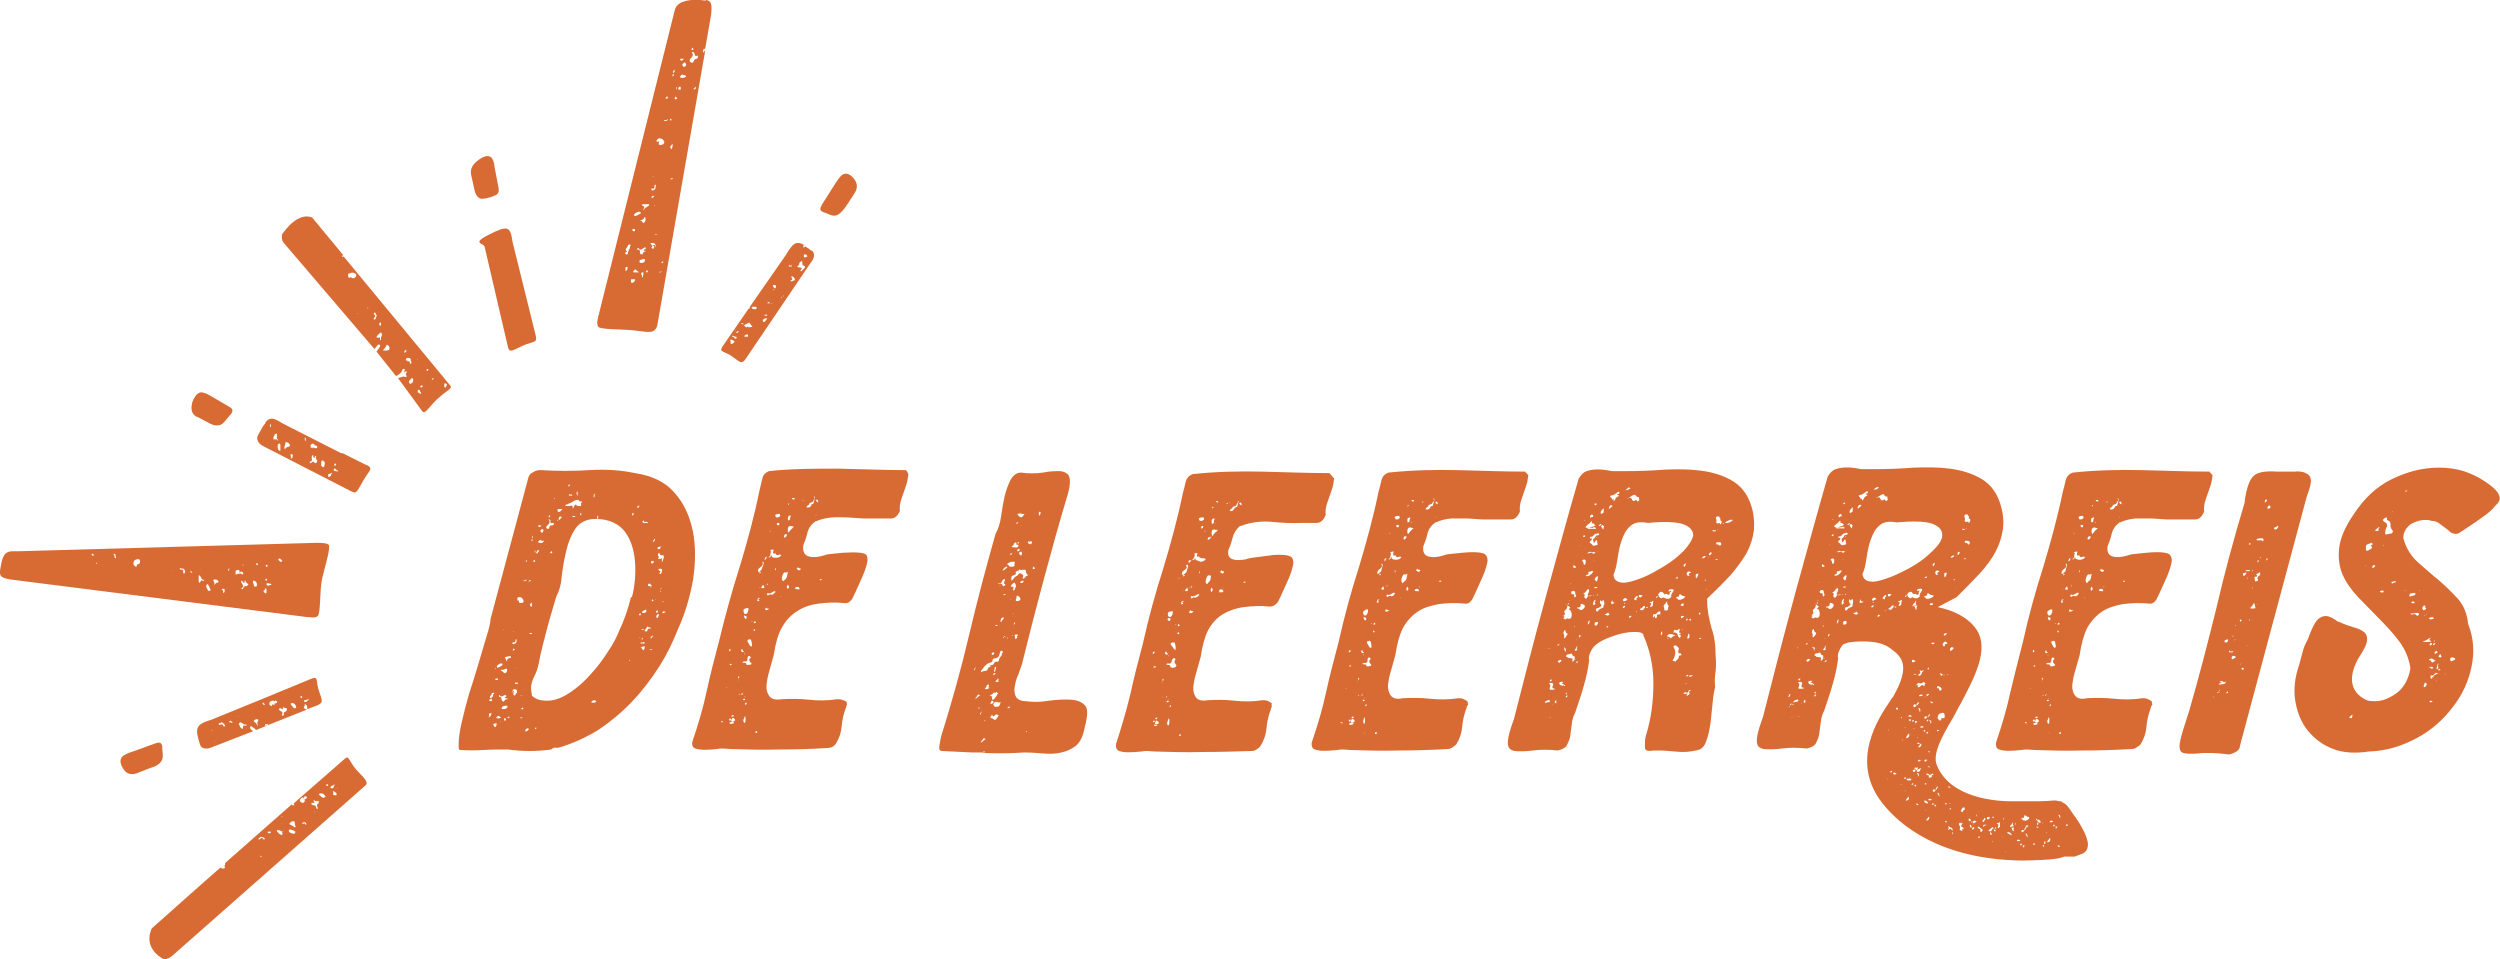 <?xml version="1.0" encoding="UTF-8"?> <svg xmlns="http://www.w3.org/2000/svg" id="Laag_1" version="1.1" viewBox="0 0 502 192.6"><defs><style> .st0 { fill: #d86b33; } </style></defs><path class="st0" d="M148.7,70.1c-.2-.3-.4-.4-.6-.4v.2c.3.1.4.2.6.2Z"></path><path class="st0" d="M141.8.1c-.2,0-.6,0-1.1-.1-3-.2-4.8.5-5.2,2l-15.2,60.9c-.2.8-.6,2.1-.2,2.7s4.7.5,6.8.7,3.9.7,4.5,0c.7-.5.6-1.4.8-2.2l9.4-53.9h-.1c-.1.2-.2.3-.3.5,0-.2.1-.3,0-.3s0-.1,0-.3.1-.3.3-.3h.1l1.2-6.9c.2-2.2,0-2.7-1-2.9h0ZM137.6,13.3c-.3.3-.5.1-.6-.4l.5-.4c.3.3.4.6.1.8ZM137.1,11.8h.2c-.2.4-.5.5-.7.2-.2-.2,0-.2.5-.2h0ZM133.9,19.4c.2,0,.2,0,.2.2s-.1.2-.2.2c-.3,0-.4-.1,0-.4ZM131.2,35.3v.2c-.1,0-.2-.1-.2-.1h.2ZM131,37.9c.3,0,.4,0,.4-.4s.1-.4.2-.4.2.2,0,.5c.1.2,0,.3-.2.5s-.5.2-.6,0c0-.2,0-.3.2-.3h0ZM131.5,41.3s.1,0,0,0h-.1v-.2c.1.1.1.2.1.1ZM131.7,43.5h0c0,0-.2,0-.2,0,.1,0,.2,0,.2,0ZM131.4,39.4l-.5.4c-.1-.2-.1-.3.1-.4.1-.2.3,0,.4,0ZM127.6,42.8c.3-.2.6-.3.8-.3.4.2.4.3,0,.5-.3.2-.6.3-.9.4-.3-.1-.2-.4.1-.6h0ZM129.3,43.7c.3-.2.4,0,.3.6-.2.5-.4.6-.6.3-.2-.3-.4-.4-.7-.4s-.1,0-.1,0,.1,0,.1,0c.4,0,.7,0,1-.3h0ZM127,46c0,0,.2,0,.3,0,.2,0,.2,0,.2-.2q0-.2,0,0c0,.2,0,.3,0,.5s-.3.2-.5,0c0,0,0-.1,0-.2h0ZM127.8,49.1h-.2c0,0,.2,0,.2,0ZM124.6,56.3q0-.2,0-.2v.2ZM126,53.9c0,.4-.3.5-.4.5-.2,0-.2,0,0,0,0-.2,0-.3,0-.4,0,0,0,0,0-.2s.2-.2.4-.2c0,0,0,0,0,.4h0ZM126.5,49.4c0,.3,0,.6-.2.7,0,.2-.2.4-.2.6s0,.4-.3.4c-.4-.2-.4-.3,0-.5q.2-.2,0-.2c-.2-.2-.2-.4,0-.6s.3-.4.3-.6c.5-.2.6-.1.5.2h0ZM127,56.8c-.2,0-.3,0-.3-.4s0-.4.4-.3c.3-.2.4,0,.4.2,0,.2-.3.4-.5.5h0ZM128,55.7c.1,0,.2,0,.2,0h-.2ZM127.9,54.7c-.2,0-.4,0-.6,0s-.2-.2,0-.4c.2-.2.4-.2.4-.2,0,.2.2.3.4.4.3.2.2.2-.2.2h0ZM129.1,55.3c0,.2,0,.4-.1.4s-.1,0-.1-.4c-.2-.2-.2-.4,0-.6.2,0,.4,0,.3.2s0,.3,0,.4h0ZM128.8,52.8c-.4,0-.5-.2-.3-.6.1,0,.3,0,.6-.2.3,0,.5,0,.4.2,0,.4-.2.6-.7.6h0ZM129.6,50.5c-.3,0-.5.2-.6.6-.4,0-.6-.3-.5-.5s-.1-.5-.5-.5,0,0,0-.2c0-.2,0-.2.3,0,.1.3.4.3.8,0s.6-.3.6,0c-.5.3-.6.5-.2.5s.3-.2.2,0ZM129.8,54.7c-.2-.2-.1-.4.2-.4.2.3.1.4-.2.4ZM130.1,41.4c-.2.2-.4.3-.5.3s-.2.2-.3.5c-.1,0-.1-.2,0-.4s.1-.3-.1-.4c-.4-.2-.4-.3-.1-.4.3,0,.5,0,.7,0,.2,0,.3,0,.5,0,.1.2,0,.3-.2.4h0ZM131.5,49.2c-.2,0-.3,0-.3,0s-.1,0-.2,0c.4.2.4.4.3.6s-.3.2-.4,0c-.1,0-.1-.2,0-.2.1,0,.1-.2,0-.4h-.4q-.1,0,0,0c.1,0,.2,0,.2,0h0q.1.2.2.2v-.2c-.3-.2-.3-.3-.2-.4.1,0,.2,0,.4,0s.3,0,.4.2c.2.2.2.4,0,.7h0ZM131.6,47.1c-.2,0-.2,0-.2,0s.2-.2.4,0c.2,0,.2,0,.2,0s-.2.2-.4,0ZM132.6,54.8c-.1,0-.2,0-.1-.2.2-.2.4,0,.4,0,0,0-.2,0-.3,0ZM132.7,49.7v.2q0-.2,0-.2ZM132.8,52.7c0,0,.1,0,.2-.2.1,0,.2,0,.2.2-.3.2-.4.2-.4,0ZM132.6,29.1c-.2,0-.4,0-.3-.4s-.1-.3-.4-.2c-.1-.2-.1-.3.1-.5.2-.2.3-.3.5-.2.4,0,.7.2.9.7,0,.3-.2.6-.8.6h0ZM134,24.1c-.1.2-.3.2-.4.2s-.3,0-.3,0c.1-.2.2-.2.4-.2s.2,0,.4-.2c0,0,0,.2,0,.3h0ZM134.7,24c.1,0,.2,0,.3,0-.2.2-.4.3-.5,0,0,0,.1-.2.2-.2h0ZM134.8,36c-.2,0-.3,0-.2,0,0,0,.1-.2.3-.2s.2,0,.2,0c0,.2-.1.2-.3.2h0ZM135,29.5c0,.3-.1.4-.2.4s-.2-.2-.2-.5c.2-.3.4-.5.5-.4,0,0,0,.2-.1.5ZM135.2,15.3c-.1,0-.2,0-.2-.2s.1,0,.2-.2c.1,0,.2,0,.1.2q0,0-.1.2ZM135.2,14.7c-.1-.2-.1-.4.2-.7.1,0,.1.2,0,.5l-.2.2h0ZM135.5,19.8c-.1,0,0-.3.2-.4l.3.4c-.3.2-.4.2-.5,0h0ZM135.8,18c-.1-.2-.1-.4.2-.6l-.2.6ZM136.4,18c-.2,0-.2,0-.2-.3.1-.2.2-.3.3-.3s.2,0,.2.3,0,.3-.3.3ZM136.8,15.6c-.4,0-.3-.3.2-.7.1.2.2.2.4.2s.2,0,.4.2c-.2.3-.6.4-1,.3ZM138.9,9.8c.1-.3.2-.3.3,0q.1,0,.1.1h-.1c-.3.3-.4.2-.3-.1ZM139.2,17.9c.2-.2.4-.3.5-.5,0,0,0,.2.1.2-.1.3-.3.4-.6.3ZM140.2,11.4c-.1.2-.2.4-.3.4-.3,0-.5.2-.6.5s-.3.4-.6.2c-.3-.2-.3-.5.1-.9s.4-.7.1-1.1c.1,0,.2,0,.3-.1.2.2.3.4.3.6s.2.3.6.2c0-.2.2-.1,0,.2Z"></path><path class="st0" d="M141.3.1c.2,0,.4,0,.5.1,1.1,0-.5-.1-.5-.1Z"></path><path class="st0" d="M63.5,109l-60.1,1.7c-1.5,0-2.7-.3-3.2,2.8-.1.6-.2.9-.2,1.2-.1,1.1.4,1.4,2.4,1.7l59.2,7.5c.8,0,1.6.3,2.2-.2.6-.5.4-5,.8-7.1s1.9-6.6,1.4-7.2c-.4-.4-1.7-.4-2.5-.4ZM18.4,111.4c0-.2.1-.2.2-.2s.2.1.2.2c0,.3-.1.3-.4,0h0ZM19.3,113.1q0-.1.1-.1c.1,0,.1.1.1.2.1,0-.2,0-.2,0ZM23.2,112.1c-.2-.1-.2-.2-.2-.4s0-.2-.2-.4c0-.1.1-.1.2-.1.2.1.2.3.2.4.2.4,0,.5,0,.5h0ZM27.7,113.3c-.2,0-.3.1-.2.4-.2.1-.3.1-.5-.1-.2-.2-.2-.3-.2-.5,0-.4.2-.7.7-.8s.7.1.6.7c-.1.2-.2.3-.4.3h0ZM33.8,117.1v-.4c0,.1,0,.2,0,.3h0ZM34.4,114.7v-.2c0,0,.1.1.1.1h-.1ZM53.7,113.4c0,.1,0,.2,0,.3s0,.2-.2.1c-.2-.2-.2-.4.1-.4ZM53.6,116.5c-.2.2-.4.1-.3-.2.2-.2.3-.1.3.2ZM48.9,113.5q-.2.1-.2-.1h.2ZM40.3,114.4s0-.1,0,0h0c0,.1-.2,0-.2,0h.1ZM37.1,115.1c-.2.1-.4,0-.3-.3,0-.3,0-.4-.3-.4s-.4-.1-.4-.2c0-.2.2-.1.5,0,.2-.1.3,0,.5.3.1.2.1.4,0,.6h0ZM38.3,114.9c0-.2,0-.3,0-.4l.3.5c-.2,0-.3,0-.4-.1h0ZM40.7,116.6c-.2-.1-.3-.1-.4.1-.2.4-.3.4-.4.1,0-.3,0-.5,0-.7,0-.2,0-.3,0-.5,0-.1.2-.1.3.1.2.2.2.4.3.5,0,.1.2.2.5.3,0,.2-.2.2-.4,0h0ZM41.7,118.4c-.2-.3-.3-.6-.3-.8.2-.4.3-.4.5,0s.3.6.4.9c-.2.2-.5.2-.6,0h0ZM42.6,114.5c0-.1,0-.2,0-.3h0v.3h0ZM43.5,117c-.3.2-.4.4-.4.7s0,.1,0,.1,0-.1,0-.2c0-.3,0-.6-.2-.9-.2-.3,0-.4.6-.3.4.2.5.5.2.6h0ZM45,118.9c0,.2,0,.2-.2.1,0-.1,0-.2,0-.3,0-.2,0-.2-.2-.2q-.2,0,0-.2c.2-.1.3-.1.5,0,0,.2,0,.4,0,.6h0ZM45.9,114.7c-.2-.1-.2-.2,0-.4,0-.2,0-.2,0-.2.2.1.2.2,0,.4q0,.2,0,.2h0ZM47.9,118.5c0-.1,0-.2,0-.2v.2ZM47.9,115.2v.4q0,.1,0,0c0-.1,0-.2,0-.2h0c0-.1,0-.2,0-.2h-.2c-.2.2-.3.2-.4.1,0-.1,0-.2,0-.4s0-.3.2-.4c.2-.1.4-.1.6.1,0,.2,0,.3,0,.3,0,0,0,.1,0,.2.2-.4.4-.4.6-.2.2.2.2.3,0,.4,0,.1-.2.1-.2,0,0-.2-.1-.2-.3-.1h0ZM49.4,117.7c-.3,0-.5.1-.6.5,0,.1,0,.1-.2.1q-.2-.1,0-.3c.3-.1.3-.4,0-.8s-.2-.6,0-.6c.3.5.5.6.5.3s0-.4.2-.3c0,.3.2.5.6.7-.2.3-.4.5-.6.4h0ZM51,117.7c0-.1,0-.3-.2-.7,0-.3,0-.5.2-.4.4.1.6.4.6.8s-.2.5-.6.3h0ZM51.6,113.5c0,0,0-.1-.2-.2,0-.1,0-.2.2-.2.3.2.3.4,0,.4h0ZM53.5,119c0,.2-.2.2-.4,0s-.2-.4-.2-.4c.2,0,.3-.2.4-.4,0-.2.2-.2.2.2,0,.2,0,.4,0,.6h0ZM54.5,118.3c0-.1,0-.2,0-.2v.2ZM54.1,117.5c-.2.2-.4.1-.6-.1,0-.2,0-.3.2-.3s.3.1.4.1c.2,0,.4,0,.4.1s-.1.2-.4.2h0ZM56.3,112.8c-.4-.3-.5-.5-.3-.6s.4,0,.7.5c-.2.1-.3.1-.4.1Z"></path><path class="st0" d="M102.9,48.5c-.4-3.2-1.1-3.2-4.7-1.4s-1.1,1.7-.9,2.4l4.7,20.2c.3,1.3,1,.6,3-.3,2.1-.9,2.9-.5,2.6-1.9l-4.7-19Z"></path><path class="st0" d="M100.1,37.7l-.8-4.2c0-.6-.3-1.7-.8-2-.6-.4-1.6,0-2.4.6-.8.6-1.8,1.5-1.5,3l.6,2.7c.2,1.3.8,2,1.4,2.1s1.8-.3,1.9-.3c.9-.4,1.9-.4,1.6-1.9h0Z"></path><path class="st0" d="M39.6,83.7l2.3,1.2c1.1.7,2.1.6,2.6.3s1.3-1.4,1.4-1.5c.6-.7,1.4-1.4,0-2.1l-3.6-2.1c-.5-.3-1.4-.8-2.1-.7-.8.2-1.3,1.2-1.6,2-.2.9-.4,2.2.9,2.9h0Z"></path><path class="st0" d="M69.3,152.3l-10.3,9c0,0,0,.1,0,.2q.2.1,0,.2c-.2.1-.3,0-.4-.2h0l-13.4,11.8c0,.2,0,.3,0,.4-.2.1-.2.3,0,.4,0,.2-.2.3-.4.3-.3,0-.4-.1-.5-.2h0c0-.1-13.8,12.2-13.8,12.2,0,0-2,3.5,2,6,.2.1.4.2.6.2.5,0,1-.3,1.4-.6l38.9-34.3c.9-.8-1.2-2.2-2.3-3.7-1.1-1.5-1.1-2.3-1.8-1.7h0ZM39.4,179.6q0-.1,0-.1h.2-.2ZM56.6,163.9l.2.2c0,0-.2-.1-.3-.1h0ZM51.1,170h-.2.2c0-.1,0,0,0,0ZM52.4,172.1l-.2-.3c0,0,.2.1.3.1v.2ZM52.8,168.4c-.2-.2-.4-.2-.5,0-.2.2-.3.2-.4.1,0-.1,0-.2.3-.3,0-.2.2-.2.5-.1.3.1.5.2.5.4,0,0-.2.1-.4,0h0ZM54,167.3c-.2,0-.3-.1-.2-.3h.6c0,.3-.2.4-.4.3h0ZM55,165.7c0,0,0-.1,0-.1,0,0,0-.1,0-.1h0c0,.1-.3.2-.3.2h0ZM56.9,166.9c-.2,0-.3.1-.2.4,0,.4,0,.5-.3.3-.3-.1-.5-.3-.5-.4-.2-.1-.3-.2-.3-.4s0-.2.3-.1c.3,0,.4.1.6.2,0,.1.3,0,.6-.1.1,0,0,0-.2.1h0ZM58.8,167.4c-.3-.1-.6-.2-.8-.4,0-.4,0-.5.4-.4s.7.2.9.4c0,.3-.1.5-.5.4h0ZM59.3,166.1h-.2c-.2-.2-.5-.4-.8-.5s-.2-.3.2-.6c.5-.2.7-.1.7.2,0,.3,0,.6.2.8t-.1.1h0ZM60.3,161c0-.1-.2-.3,0-.5s.2-.3.5-.4c0,.1.2.2.2.2q0,.1,0,.2c0-.4,0-.6.3-.6s.4.1.3.3c0,.1,0,.1-.2.2,0,0-.2.1-.3.2l.2.3q0,.2,0,.1c0-.1-.2-.1-.2-.1h0c0-.2,0-.3,0-.3v.2c0,.2,0,.4-.3.4-.2,0-.3,0-.4-.2h0ZM61.5,165.6c0,0-.2,0-.3-.2,0-.1-.2-.1-.3,0s-.2.1-.2,0c0-.2.2-.3.4-.3s.3.1.4.3c0,.1,0,.2,0,.2h0ZM63.1,162.9l.2.2c0,0-.2,0-.2-.2ZM63.8,161.4c-.2.2-.2.4,0,.8,0,.1,0,.1,0,.2s-.2,0-.3-.1c0-.3,0-.5-.5-.6-.4-.1-.6-.2-.4-.5.6.1.7.1.5-.1s-.2-.4,0-.4c.2.2.5.2.9.1,0,.2,0,.5-.1.6h0ZM64.9,160.2c0,0-.3-.1-.6-.4-.3-.2-.3-.4-.2-.4.4-.2.7-.1,1,.2.4.3.3.5-.2.6h0ZM65.5,157.7c0-.3.2-.3.4-.1,0,.3-.2.3-.4.1ZM66.5,158.3c-.2-.2-.2-.3,0-.4,0-.1.2-.1.4-.2.2-.2.3-.2.3-.2,0,.1,0,.2-.2.4,0,.3-.1.4-.4.4ZM67.4,159.7c-.3,0-.4-.1-.5-.1,0-.1,0-.3,0-.6s0-.2.3,0c.2.1.3.2.4.4,0,.2,0,.3-.2.3h0ZM67.7,158.1l.2.2q-.2,0-.2-.2Z"></path><path class="st0" d="M50.8,146.8c-.3-.2-.5-.4-.6-.6,0-.4.2-.5.5-.2.3.2.6.4.7.6l2.2-.9q0-.1-.2,0c0,.1-.2.1-.2-.1,0-.2.2-.2.4-.2s.2.1.2.2l7.8-3.1q0,0-.2-.1c-.2-.1-.4-.2-.4-.3,0-.1.2-.3.2-.6s0-.2.3.1c.2.1.2.3.2.6s0,.2,0,.2l2.1-.8c1.3-.6.8-1.1.2-3s0-2.9-1.5-2.3l-2.7,1.1s0,.1-.2.1h0l-4.4,1.8q0,.1-.2.1l-12.5,5.1c-3.3,1-3.4,1.7-2.3,5.1.3.9,1.6.8,2.2.5l8.5-3.3q0,.1,0,0h0ZM62.3,141.1v.2s0,0,0-.2ZM61.2,140.6c0,0,.3,0,.4-.1.2-.1.3-.1.4-.1,0,.1,0,.2-.3.3-.2.3-.3.3-.6.2-.1-.2,0-.3,0-.3h0ZM60.7,140c-.2.3-.3.2-.4-.1.2-.2.3-.2.4.1ZM56.3,144.1v.2-.2ZM58.5,141.2c.4-.1.7.1.9.5s0,.6-.4.5c0-.1-.2-.2-.4-.5-.3-.3-.3-.5,0-.5h0ZM56.3,142.2c.5.3.7.3.5,0,0-.3,0-.4,0-.4,0,.3.4.4.8.4,0,.4,0,.6-.3.7-.3.1-.4.3-.3.7q0,.1-.2.1t-.2-.2c.2-.3.2-.5-.2-.7-.4-.2-.5-.4-.2-.6h0ZM54.4,140.9c0-.2.3-.2.6-.2,0,.1,0,.2,0,.3v.2c0-.4.2-.6.4-.5.3.1.3.2.2.4q0,.1-.2.1c0,0-.2,0-.3.1v.3c0,.2,0,.2,0,.1,0-.1,0-.2-.2-.1h0c0-.1,0-.2,0-.2h-.2c0,.3-.2.4-.3.4,0-.1-.2-.2-.3-.3,0-.3,0-.5.1-.6h0ZM52.8,141.1c.2,0,.2.1.3.3.2.1,0,.2,0,.2-.2,0-.2-.1-.3-.3q-.2,0,0-.2ZM51.3,144.4c.5,0,.7.1.5.4s-.2.6,0,.8q0,.1,0,.1,0,0-.2-.1c0-.3-.3-.5-.6-.7-.1-.2,0-.3.5-.5h0ZM42.6,146.7h-.2c0-.1.2-.1.2-.1h0ZM43.1,149v-.3c0,.1.1.1.1.2h-.1ZM44.8,145.7c0-.3-.3-.3-.5-.2s-.3.1-.4-.1c0-.1,0-.2.4-.2,0-.2.3-.2.5,0s.4.4.4.5c-.1.3-.3.2-.4,0h0ZM46.2,145.1c-.2-.1-.2-.2,0-.4l.5.3c-.1.2-.2.2-.4,0h0ZM47.7,143.9q0,0,0,0,0-.1.2-.1h0c0,.1-.3.1-.3.1h0ZM49.1,145.7c-.2-.1-.3,0-.3.3s0,.5-.4.2c-.2-.2-.3-.4-.3-.6-.2-.1-.2-.3,0-.4,0-.2.2-.2.3-.1.2.1.4.2.5.3s.3.1.6.1c.1.2,0,.2-.3.2h0ZM49.7,142.8h0v.2c0,0,0-.2,0-.2Z"></path><path class="st0" d="M32.6,152.4c.2-.6,0-1.7,0-1.9,0-.8,0-1.8-1.5-1.2l-4.4,1.6c-.7.2-1.8.6-2.2,1.1-.6.7-.2,1.6.2,2.3s1.2,1.5,2.7,1l2.8-1.1c1.5-.4,2.2-1.1,2.4-1.8h0Z"></path><path class="st0" d="M171.4,35.8c-.5-.6-1.3-1.2-2.1-.8-.6.3-1.2,1.3-1.6,1.9l-2.6,4.1c-.9,1.4,0,1.5.8,1.8.1,0,1.1.6,1.7.5.6,0,1.4-.6,2.3-1.9l1.7-2.6c.9-1.4.3-2.4-.2-3Z"></path><path class="st0" d="M148.7,70.1c-.2-.3-.4-.4-.6-.4v.2c.3.1.4.2.6.2Z"></path><path class="st0" d="M163,50.4c-.5-.4-.9-.7-1.3-.9h-.1c-.2.3-.3.3-.3,0s.1-.2.2-.3c-1.6-.9-2.3-.4-3.7,2l-7.3,10.5c.1,0,.1.2-.1.3h-.1l-5.1,7.4c-1,1.4.1,1,1.7,2.1,1.6,1.1,2,1.8,2.8.6l13.2-19.5c.5-.5.9-1.8.1-2.3ZM147.7,66.2c.1,0,0,0-.1.2q0-.2.1-.2ZM147.1,69c-.3.2-.4,0-.4-.2s0-.5-.1-.6c.2,0,.4,0,.7.2s.2.3-.2.6h0ZM147.8,68c-.3,0-.4,0-.3,0,.1-.2,0-.2-.2-.3-.2,0-.3,0-.2-.3.1,0,.2,0,.5.2.4,0,.4.2.2.4h0ZM148.1,66.8c-.2,0-.3,0-.4.2,0,0,.1-.3.4-.5h.2c0,.2-.1.3-.2.3h0ZM148.8,64.9c.1,0,.3,0,.4,0,0,0,.1.2.1.2-.3,0-.5,0-.5-.3ZM150.2,67.6c-.2,0-.3,0-.4,0-.1,0-.2,0-.3,0-.1,0,0-.3.3-.4s.5,0,.4.2ZM150.5,65.8c-.1,0-.2-.2-.5-.2q-.1,0,0,0h0q-.1.3-.3,0c-.1,0-.2-.2-.3-.3.8-.4,1.1-.6,1.1-.5s.2.3.6.8c-.4.2-.6,0-.6,0h0ZM151.7,62.1c-.2,0-.5,0-.7-.2-.1-.2-.1-.3.2-.3h.6c.2.2.2.4-.1.5h0ZM153.7,64.4c-.1.2-.2.3-.4.2-.2,0-.2-.2,0-.5.3-.2.5-.2.7-.2,0,0,0,.3-.3.5h0ZM154,63.4c-.1,0-.2,0-.3,0s-.2,0-.2-.2c.1,0,.3,0,.4,0,.2-.1.2,0,.1.2ZM154.4,60.9c-.2,0-.3,0-.3,0,0-.2.1-.2.4-.3,0,0,0,.2,0,.4h0ZM154.9,60.9h.2c-.2.2-.3,0-.2,0ZM155.4,58.3s-.1,0-.1-.2h.1c.1,0,.1.2,0,.2ZM155.6,58.2v-.2.2ZM155.6,57.9c-.1,0-.2-.2-.3-.3-.1,0-.1-.2,0-.4.3,0,.5,0,.5.3s-.1.4-.2.4h0ZM156.8,59.9c0-.2,0-.3.2-.2l-.2.2ZM157.2,59.6c0-.2,0-.3.2-.2l-.2.2ZM158.5,53.3c.1,0,.2,0,.3,0q.3,0,.2.2c-.1,0-.3,0-.6,0,0-.2,0-.3.1-.4h0ZM159.4,56.3c-.1,0-.3.2-.4.2q-.2,0-.3-.2c.3,0,.4-.2.4-.3s-.1-.2-.2-.3c0-.3.1-.3.5,0,.3.3.3.5,0,.7h0ZM161.3,54.2c-.1,0-.2,0-.3.2s-.1,0-.3,0c.1-.2.1-.3.3-.4.1,0,0-.2-.4-.3-.5,0-.6-.2-.4-.3s.3-.3.3-.6c.4-.4.6-.5.6-.2s0,.5.1.7c.6.1.6.4,0,.9h0ZM162.2,51.4c-.5.4-.8.4-.8,0s.2-.4.6-.2c.1,0,.1,0,0,.2h-.1c.2,0,.3,0,.3,0-.2,0-.1,0,.3,0-.1,0-.2,0-.3,0,.2,0,.3,0,.3,0s-.1,0-.3,0Z"></path><path class="st0" d="M148.7,70.1c-.2-.3-.4-.4-.6-.4v.2c.3.1.4.2.6.2Z"></path><path class="st0" d="M69.1,51.4s0,0,0,0c-.2.2-.3.2-.4.2,0-.2,0-.3.2-.4h0l-6.2-7.5s-2.5-1.5-5.8,3c-.2.2-.3.4-.3.7,0,.5,0,1,.4,1.4l18.2,21.3c0,0,.6-.8.7-.9.4,0,.5,0,.4.4,0,0-.6.9-.7,1l3.9,4.9c.2,0,1.1-.6,1.2-1s.3-.6.6-.3c-.2.6-.2.7,0,.5.2-.2.4-.2.4,0-.2.2-.3.5,0,.9-.3.2-.6,0-.7,0s-.9.3-1.1.3l4.9,6.7c.6.8,1.7-1.5,3.5-2.9,1.7-1.5,2.6-1.7,2.1-2.3l-21.4-25.9h0ZM65.5,49.5v-.2c0,0,0,0,0,0q0,0,0,.2h0ZM77.8,66.2h0v.2-.2c-.1,0,0,0,0,0h0ZM76.5,64.8v.6c-.3,0-.4-.2-.3-.4,0-.2,0-.3.3-.2h0ZM71.1,55.8c-.2.2-.3,0-.5,0,0-.2-.3-.2-.4,0-.2,0-.3-.2-.3-.5s0-.4.3-.4c.3-.2.7-.2,1.1,0,.4.3.3.6-.2,1h0ZM71.7,63h0l.3-.2q0,0-.2.2h0ZM73.8,61.9v-.2c0,0,.2.2.2.2h-.2ZM75.2,64.2c-.2,0-.2-.3,0-.5s.2-.3,0-.5-.2-.3,0-.4.2,0,.3.4c.2,0,.2.2,0,.5,0,.3-.2.5-.4.5h0ZM76.7,67.1c0,.2,0,.4-.2.6,0,0,0,.3,0,.6-.2,0-.2,0-.2-.3s0-.3-.3-.2c-.4,0-.5,0-.3-.3s.3-.4.5-.5c0-.2.2-.2.4-.2,0,0,.1.1,0,.3h0ZM77.8,70.4c-.3,0-.6,0-.8,0,0,0,0,0,0,0,0,0,0,0,0-.2.2-.2.4-.4.6-.8,0-.3.3-.2.6.3,0,.5,0,.7-.4.6ZM79.1,68.1c0,0,0-.2,0-.3h0c0,0-.2.3-.2.3ZM81.4,70.7c0,.2-.2.2-.2,0,0-.2,0-.3.2-.3,0-.2.2-.2.2,0,0,0,0,.3-.2.3ZM81.8,72.9q-.2,0,0,0v-.3h0c0,0,.2,0,.2,0l-.2-.2c-.2,0-.4,0-.3-.2,0,0,0-.2.2-.3s.3,0,.5,0c.2,0,.3.2.3.5,0,0-.2,0-.3,0s0,0-.2,0c.4,0,.6,0,.6.3s0,.4-.3.3c0,0,0,0,0-.2s0-.2-.2-.3l-.3.2h0ZM82.7,76.9c-.3.3-.5.2-.6-.3,0,0,.2-.3.4-.5.2-.2.4-.3.4,0,.2.3,0,.6-.2.9ZM83.8,72v.2c-.1,0-.1,0,0-.2ZM84.5,79.1c0,0-.2,0-.3-.2-.3,0-.4-.2-.3-.5.2-.2.3-.2.4,0s0,.2.2.4c0,.2.1.4,0,.4ZM84.6,77.8c-.3,0-.3-.2,0-.4.4,0,.4.2,0,.4ZM85.7,74.4c0,0,0-.2,0-.3,0,0,.2,0,.3,0,0,.4-.2.5-.4.3h0ZM86.9,76.2c0,0-.2,0-.2,0,0-.2.2-.3.4-.2,0,0-.1.2-.2.3ZM89.5,77.8c-.2,0-.3,0-.3-.2,0-.5,0-.7.3-.6s.3.3,0,.8h0Z"></path><path class="st0" d="M73.6,93.4l-4.8-2.4h0q0,0-.3,0h0c0,0-11.8-6-11.8-6-1.7-1.1-2.5-1.3-3.4-.2,0,.2,0,.3-.2.4h0c-.4.5-.8,1.3-1.3,2.2-.5.9.3,1.8.9,2.1l17.9,9.2c1.1.6,1.2-.3,2.4-2.3s2-2.3.7-3h0ZM56.2,85.9h0,0c0,0-.2,0-.2,0h.2ZM54.2,85.5c0-.2,0-.3.2-.3v.6s-.1,0-.2-.3h0ZM55.3,88.1c-.3.2-.4.2-.4,0s0-.5.2-.6c0-.2,0-.3.3-.4s.2,0,.2.2c0,.3,0,.4,0,.6,0,0,0,.3.3.5,0,0-.2,0-.3,0,0-.3-.2-.3-.3,0h0ZM56.4,90.5c-.3,0-.5,0-.6-.4s0-.6,0-.9c.3-.2.5-.2.5.2v1.1h0ZM67.2,93.1c.3,0,.4,0,.2.4-.3,0-.4,0-.2-.4ZM62.3,89.4c0,0,.2-.2.4-.3.2,0,.4,0,.5.3,0,0,0,.2-.2.2s0,0,0,0c.3-.2.5-.2.7,0,0,.3,0,.4-.2.4s-.2,0-.2,0-.2,0-.3-.2l-.2.3c0,0-.2,0,0,0,0,0,0-.2,0-.2h0c0,0,.2,0,.2,0h-.2c-.2,0-.4,0-.4,0s0-.3,0-.4h0ZM58.2,86.7h0v.3-.3ZM57.3,90.1c0,0,0,0-.2,0q0,0,0-.2c0-.3.2-.6.2-.9s.2-.3.7,0c.3.4.3.6,0,.7-.3,0-.6.2-.7.4h0ZM58.6,92c0,0-.2.2-.2,0,0,0,0-.2,0-.3,0,0,0-.2,0-.3-.2,0-.2,0,0-.2.2,0,.3,0,.4.2,0,.2,0,.4-.2.6h0ZM61.3,92.9c0,0,0-.2,0-.2v.2ZM61.4,88.4c0,.2,0,.2-.2,0,0,0,0-.2,0-.4,0-.2,0-.2.2,0,0,0,0,.3,0,.4ZM63.1,92.8c-.2-.2-.5,0-.7.2,0,0,0,0-.2,0,0,0,0-.2,0-.3.4,0,.5-.2.4-.7,0-.4,0-.6.3-.6,0,.6.2.7.3.4,0-.3.3-.3.3-.2-.2.3,0,.6.2.9,0,.5-.4.6-.6.4h0ZM65.2,93.5c-.2.4-.4.4-.7,0,0,0,0-.4,0-.7s.2-.4.4-.3c.4.3.4.6.2,1h0ZM66.5,95.2c0,.2,0,.4-.3.5-.2.2-.3,0-.3,0s0-.4,0-.5c.2,0,.3,0,.6-.2s.2-.1,0,.3h0ZM67.4,95.5c0,0,0-.2,0-.2v.2ZM67.5,94.6c-.3,0-.5,0-.5-.3,0-.2.2-.3.3-.2l.3.3c.2,0,.3.2.3.2-.1.1-.2.1-.4,0Z"></path><path class="st0" d="M139.1,106.6c-.6-3-1.8-5.6-3.7-7.7-1.8-2.1-4.5-3.4-7.9-3.9h0c-2.8-.6-5.9-.8-9.1-.6-3.3.2-6.6.2-9.7,0-.5,0-1,0-1.6.4-.5.2-.9.6-1,1.1l-7.6,28.4c0,.7-.3,1.9-.8,3.5s-1,3.4-1.6,5.4-1.2,4-1.9,6.1c-.6,2.1-1.1,4-1.5,5.8-.4,1.7-.6,3.2-.6,4.3s0,1.2.4,1.2c1.5.1,3.1.1,4.6,0,1.6-.1,3.2-.1,4.9-.1,3,.4,5.8.4,8.7,0,.5-.5,1-.4,1.2-.3,0,0,0,0,.2-.1h.2c2.7-.8,5.3-2,7.8-3.5,2.4-1.6,4.7-3.5,6.8-5.7s3.9-4.6,5.5-7.1,2.8-5.1,3.8-7.6c1.4-3.1,2.4-6.5,3-10,.5-3.4.5-6.7-.1-9.7h0ZM97.3,145.6c0-.1,0-.2,0-.2v.2ZM127.2,103c0,0,0,.2,0,.3,0,0,0,.2-.2.2-.2,0,0-.2,0-.5h0ZM126.9,103.2h0q0,0,0,0h.2ZM125,102.6v.2c0,0,0,0,0-.2ZM120.1,103.5c0,0,0,0,0,.4,0,.4-.2.5-.2.2s0-.5.2-.6h0ZM119.4,99.1c0,0,0,0,0,.4,0,.4-.2.5-.2.2,0-.3,0-.5.2-.6h0ZM115.7,99.1c0,0,.2,0,0,.2v-.2c.2-.3.2-.4.3-.4v.4h0c0-.2.2-.2,0,0,0,0,0,0,0,0h0v.2h0c0,0,0,.2,0,.2-.2,0-.2-.3,0-.4h0ZM114.7,99.3h0c0,0,.2,0,.2.2s0,0-.4,0-.3,0-.2-.2.1,0,.3,0h0ZM114.4,97.3q0,0,0,.2l-.2.2c-.1,0-.1-.2,0-.4h0ZM113.6,101.3c.3,0,.5,0,.6-.2.3,0,.7-.3,1.2-.6.5-.2.8-.2,1,.2,0,0,.2,0,.3,0,0,0,.2,0,.2.2-.3,0-.3.3-.2.5,0,.2,0,.3-.4.2-.3,0-.5,0-.6-.2s-.3,0-.5.4h0q0,.2-.2.3c0,0,0,0,0-.2h0c0-.4-.2-.5-.5-.3-.3,0-.5,0-.7,0-.4,0-.4-.2-.1-.2h0ZM116.5,103.4v.2h0c0,0,0,.2,0,.2,0,0,0-.3,0-.4s.2,0,0,.2v-.2c0-.3,0-.4.2-.4v.4h0c0-.2.2-.2,0,0,0,0,0,0,0,0h0ZM115.6,103.8c0,0,0,0-.4,0s-.3,0-.2-.2c0,0,0,0,.2,0h0c.2,0,.3,0,.3.2ZM112.6,102.2c.4,0,.4,0,0,.4s-.6.2-.7-.2c0-.1.2-.2.6-.2ZM112.2,104.3v-.3c0,0,0-.2.3-.3,0,0,.2,0,.3.2l-.3.3-.3.3v-.2h0ZM112,104.4v.2l-.2-.2h.2ZM111.4,100v.2l-.2-.2h.2ZM110.2,103.7c0-.3.2-.3.3,0q0,0,0,0h0c-.4.3-.4.2-.3,0ZM110.1,105.3c.3-.3.4-.7,0-1q0,0,.2,0c.2,0,.3.3.2.5,0,.2.2.3.5.2.2,0,.2,0,.2.2s-.2.3-.3.3c-.3,0-.5,0-.6.4s-.2.4-.5.2c-.2,0-.2-.4.2-.7h0ZM110.9,110.8c0,.3-.2.4-.5.2.2-.1.3-.3.4-.4,0,0,0,.1,0,.2h0ZM109,106.9c-.2.2-.4,0-.5-.4l.4-.3c.3.2.3.4,0,.7ZM109.2,108.7c-.2.3-.5.4-.9.3s-.3-.3.2-.6c0,0,.2.2.3.2s.3-.1.4,0h0ZM108.5,105.5h.2c-.2.4-.4.4-.6.2-.2-.2,0-.2.4-.2ZM107.8,110.8c0-.2,0-.3.3-.3s.2.1,0,.3,0,.3-.3.3-.2,0,0-.3ZM107.5,110.5v.5c-.2-.1-.2-.3,0-.5ZM107.5,112.7c-.2.1-.3.2-.4.1,0-.1,0-.2.2-.4l.2.3h0ZM107,107.5c0,0,0,.2,0,.4l-.2.2c0,0,0-.3.2-.6ZM106.9,108.3c0,0,.2,0,0,.2,0,0,0,0,0,.2q0,0-.2-.2c0,0,0-.2.2-.2h0ZM105.6,112.4c0,0,.2.1.2.2s0,.2,0,.2c-.3,0-.3-.2,0-.4h0ZM105.4,116.5c0,0,.2,0,.3-.2,0,0,0,.1,0,.2,0,.1-.2.2-.4.2s-.2,0-.3-.1c0,0,.2,0,.3,0h0ZM104.1,113.2q0,0,0,.1c0,.1,0,.1,0,.1v-.2ZM103.2,126.7v.2c0,0-.2-.1-.2-.1h.2ZM103.1,129c.2,0,.4-.1.4-.3s0-.3.2-.3,0,.1,0,.4c0,.1,0,.3-.2.4-.3.1-.4.2-.6.1,0-.2,0-.4.2-.3h0ZM103.7,134.1h0c0,.1-.2.1-.2.1q0-.1.2-.1ZM103.5,132.2v-.2h0v.2h0ZM103.4,130.4l-.4.3c0-.1,0-.3,0-.4s.2,0,.3,0h0ZM101.2,126.4c0,.1-.2.1-.2.1h0c0-.1.3-.1.3-.1ZM100,133.5c.3-.2.5-.3.7-.3.3.1.3.3,0,.5s-.6.3-.8.4c-.2-.2-.2-.4.1-.6h0ZM101.5,134.3c.3-.1.4,0,.3.5-.2.4-.4.5-.6.3s-.4-.4-.6-.4,0,0,0-.1,0-.1,0-.1c.4,0,.6,0,.9-.2h0ZM99.8,136.3c0,0,.2-.1.2-.2s0-.2,0-.1c0,.1,0,.3,0,.4,0,.1-.3.2-.5.1,0,0-.2-.1,0-.2s.2,0,.3,0h0ZM100.2,139.1h-.2c0,0,.2,0,.2,0ZM99.4,134.1q0,0,.2.1c0,.1-.2.1-.2,0h0ZM98.6,143.5c0,.3-.3.5-.4.5-.2.1-.2,0,0-.1s0-.2,0-.3c0,0,0-.1,0-.2,0-.1.2-.2.4-.2,0-.1.2-.1,0,.3h0ZM99,139.4c0,.3,0,.5-.2.6s-.2.3,0,.5c0,.2,0,.3-.3.3-.4-.1-.4-.3,0-.4.2-.1.2-.2,0-.2-.2-.1-.2-.3,0-.5s.3-.4.2-.5c.5-.2.6-.1.5.2h0ZM99.4,146c0,0-.2-.1-.3-.4s0-.3.3-.3c.3-.1.4-.1.3.2s0,.4-.3.5ZM100.4,145c0-.1.2-.1.2,0h-.2ZM100.3,144.2c-.2.1-.3.1-.5,0s-.2-.2,0-.3.3-.2.4-.2c0,.1.2.3.4.4,0,0,0,.1-.3.1h0ZM101.3,144.7c0,.2,0,.3,0,.3s0-.1,0-.3c-.2-.2,0-.4,0-.5.2,0,.3.1.3.2s0,.2-.1.3h0ZM101.1,142.4c-.4,0-.5-.2-.2-.5,0-.1.3-.1.6-.2.3,0,.4,0,.4.2,0,.3-.4.5-.8.5h0ZM101.8,140.4c-.3,0-.5.2-.6.5-.3-.1-.5-.2-.5-.5s0-.4-.5-.5c0,0,0-.1,0-.2s0-.2.2-.1c0,.3.4.3.7.1.3-.2.5-.2.6.1-.4.3-.5.4-.2.4s.5,0,.4.2h0ZM102,144.2c-.2-.2,0-.3.2-.3.2.2.1.3-.2.3ZM102.3,132.1c-.2.1-.3.2-.4.3,0,0-.2.2-.3.5,0-.1,0-.2,0-.3s0-.2,0-.3c-.3-.1-.3-.3,0-.4s.5-.1.6-.1c.2-.1.3-.1.4.1q0,.1,0,.2h0ZM103.6,139.2c0,0-.2,0-.3-.1h0c.3,0,.4.2.2.4-.2.2-.3.2-.4,0q0-.1,0-.2c0-.1,0-.2,0-.3h-.3q0-.1,0-.1c0,0,.2,0,.2-.1h0q0,.2.2.2v-.2c-.3-.1-.3-.2-.2-.3s.2-.1.4-.1.3.1.4.2c0,.2,0,.4,0,.6h0ZM103.6,137.3c-.2.1-.2,0-.2-.1s.2-.2.4-.1c.2-.1.2,0,.2.1s-.2.2-.4.1h0ZM104.5,144.3c0,0,0-.1,0-.2.2-.1.3-.1.4.1,0,0-.1,0-.3,0h0ZM104.7,139.6v.2c-.2,0-.2-.2,0-.2ZM104.7,142.3c0-.1,0-.1.2-.2,0,0,.2,0,.2.2-.3.2-.4.2-.4,0h0ZM104.5,121.1c-.2,0-.3-.1-.3-.3s0-.3-.3-.2c0-.1,0-.3,0-.5s.3-.2.4-.2c.4,0,.6.2.8.6.1.4,0,.6-.7.6ZM105.5,146.9c0-.1,0-.2,0-.3.2-.4.4-.4.6-.3s0,.4-.5.6ZM106.4,116.5c0,0,.2,0,.2.1-.2.2-.4.2-.5.1.2-.1.2-.2.3-.2ZM106.8,121c0,0,0,.2,0,.5,0,.3,0,.4-.2.3,0-.1-.2-.2-.2-.4.2-.3.3-.4.5-.4h0ZM106.3,127.3c0-.1,0-.2.3-.2s.2,0,.2.1,0,.1-.2.1c-.2,0-.3,0-.3,0h0ZM107.7,146.1c0,.2,0,.3-.2.3s0-.1,0-.3c0-.2,0-.3,0-.3s0,.2,0,.3ZM119.1,141.1c0,0-.3,0-.4-.1.3-.4.6-.5.9-.3s0,.4-.5.4h0ZM121.8,139.5c0-.1,0-.1,0-.1h0c0,.1-.2.1-.2.1ZM126.5,132.7q0,0-.2-.1c0-.1.2-.1.2,0h0ZM126.7,119.9c-.6,2.5-1.4,4.7-2.3,6.6-.5,1.3-1.2,2.7-2.3,4.3-1,1.6-2.2,3.2-3.5,4.6-1.3,1.5-2.7,2.7-4.2,3.7s-3,1.6-4.5,1.6-2.3-.3-3.1-1h0c0-.1,0-.3,0-.3-.3-1.1-.2-2.2.4-3.4s.8-1.9,1-2.9c.4-2.2,1-4.4,1.6-6.7s1.3-4.5,1.9-6.6c.6-1.1,1-2.5,1.1-4.1.2-1.7.5-3.4.9-5.1.4-1.7,1-3.2,1.8-4.4.9-1.3,2.3-2,4.1-2,2.7,0,4.7,1,5.9,2.6,1.2,1.6,1.8,3.6,2,5.9.2,2.4,0,4.8-.6,7.2h0ZM133.3,109.5h0q-.1.1-.1,0s0-.1-.1-.1c.1.1.2.1.2.1h0ZM132.5,109.7q.1,0,.1.1h0c.1,0,.1,0,.1,0-.2.1-.1,0,.2-.2,0,.1-.1.1-.2.2l.2-.2s0,.1-.2.2c-.2.5-.4.6-.6.4s0-.4.4-.4h0ZM131.8,120.4c-.2.1-.3.1-.2,0h.2ZM130.7,117.4c.2.2.2.4,0,.4-.1-.1-.2-.1-.4-.1s-.2-.1-.2-.3c.2-.3.4-.3.6,0h0ZM130.8,118h-.1q.1-.1.1,0ZM130.7,118.1s-.1,0-.1-.1h0c.1,0,.2.1.1.1ZM129.3,104.8c.1,0,.2,0,.2,0s0,0,.2,0,.3,0,.4.2,0,0-.4,0c-.2,0-.4,0-.5,0-.3-.2-.2-.4.1-.5h0ZM129.1,122.7c.2-.1.4-.2.5-.3.2.1.3.3.1.5s-.4.2-.6.2c-.3-.2-.2-.3,0-.4h0ZM128.8,126.4c.1-.1.2-.1.4-.1q.1.1.2.1c-.3.1-.5.1-.6,0h0ZM129.1,128.2c-.1.1-.2.2-.2.4-.1-.1,0-.2,0-.5h.1c.2,0,.2,0,0,.1h0ZM127.9,101.8l.4-.3c.1,0,.1.3-.1.4s-.2,0-.3,0ZM128.3,123.3c.1-.1.2-.1.2-.1.3,0,.3.1.1.3-.1.2-.2.1-.3-.2ZM128.5,128.1c-.1-.1-.1-.2-.1-.2,0,0,.2.1.1.2ZM129.4,130.3c-.1.3-.3.3-.4.1-.1-.2-.2-.4-.4-.4.2-.1.4-.1.6-.2.3-.1.3,0,.2.5ZM129.4,129.2c-.2.1-.3.2-.2.1,0-.1-.1-.2-.3-.1-.2.1-.3,0-.3-.1s.2-.1.5-.1c.3-.2.4,0,.3.2h0ZM130,126.5h0c0,.2,0,.3-.2.3s-.3-.1-.4-.1c.4-.6.6-.9.6-.9,0,0,.3.2.8.3-.2.1-.3.2-.5.1,0,0-.2,0-.3.3-.1,0,0,0,0,0h0ZM130.6,130.5h-.2c.2-.2.4-.2.6-.1,0,0-.2.1-.4.1h0ZM130.9,128c0,.1-.1.1-.2.2-.1-.1-.1-.2.1-.4.2-.2.3-.2.4,0-.2,0-.3,0-.3.2h0ZM130.9,120.7c-.1-.1,0-.2.2-.4,0,.1,0,.2.1.3,0,.2-.2.2-.3,0h0ZM130.9,113.2c-.1-.1-.2-.3-.2-.4s.1-.1.3-.1c.2-.1.3-.1.3.1-.1.2-.2.3-.4.4h0ZM131.4,108.6c-.1.2-.1.3-.2.2s-.1-.2.1-.4c.1-.2.1-.3.2-.2s0,.2-.1.4ZM131.9,122.6c.1-.1.2-.1.2.2s-.1.2-.2.2-.2,0-.2-.1.1-.2.2-.3h0ZM132.2,123.7c0,.2-.1.3-.2.4-.2,0-.2-.1-.2-.4.1-.3.3-.4.4-.4s.2,0,0,.4h0ZM132.6,118.8c-.1-.1-.1-.2.1-.2v.2ZM132.7,118.3c-.1-.1-.1-.2.1-.2v.2ZM132.9,114.8c0,.1-.1.3-.2.4s-.2.1-.3-.1c.2-.2.2-.3.2-.4-.1,0-.2-.1-.3-.2-.2-.2-.1-.3.3-.3s.4.3.3.6h0ZM132.6,112.2c-.4.1-.5.1-.4-.1.1-.2.1-.4-.1-.6.1-.5.2-.6.3-.4.1.2.2.4.4.4.5-.1.6.1.4.8-.1.1-.1.2-.1.3s-.1.2-.2.2v-.5c.2-.3,0-.3-.3,0h0ZM133.4,120.8c-.1.1-.2.1-.4.1h-.1c0-.1.5-.1.5-.1h0ZM133.2,123.1c-.2.1-.2,0-.2-.1.1-.3.3-.3.7-.1l-.5.2h0Z"></path><path class="st0" d="M182,94.4c-4.5,0-9-.2-13.7-.3-4.6,0-9.3,0-13.9.5-.7.3-1.2.8-1.3,1.4-.2.9-.4,1.7-.6,2.5-1,5-2.4,10.1-3.9,15.1-1.6,5-3,10.1-4.2,15.1-.9,3.4-1.8,6.8-2.5,10.1s-1.7,6.7-2.9,10.2c-.1.9.3,1.1.4,1.2,1,.5,2.8.4,4.6.2.4-.1.9-.1,1.2-.1.5,0,1,.1,1.4.1,3.1.1,6.4.2,9.7.1,3.3,0,6.6-.1,9.9-.3.3,0,.6-.1.9-.2.3-.2.6-.4.7-.6.7-1.1,1.1-2.3,1.2-3.5.1-1.3.4-2.6.9-3.9,0-.1.1-.3.1-.4s.1-.1.1-.1c0-.1-.1-.3-.1-.5s0-.1-.1-.1c-.2-.2-.5-.3-.9-.4-.3-.1-.6-.1-.9-.1-1.9.3-3.9.3-5.7.1s-3.6-.2-5.5-.1c-1.6.3-2.3-.3-2.6-.9-.4-.7-.5-1.6-.3-2.6.1-.9.4-1.9.7-3,.3-1,.5-1.8.7-2.5.3-2.1.8-4,1.6-5.4s1.8-2.5,3.1-3.3c1.2-.8,2.7-1.3,4.3-1.5s3.3-.3,5.2-.1c.6.1,1-.2,1.5-.8.9-1.8,1.6-3.5,2.2-4.8.5-1.2.8-2.2.9-3,0-.8-.2-1.1-.4-1.2-.4-.3-1.7-.5-4.7-.3-.9.1-1.8.2-2.9.3-.4.1-.9.3-1.4.4-1.4.3-2.7.2-3.2-.5-.3-.4-.4-1-.3-1.7h0c.3-.8.6-1.5.8-2.4.2-1,.8-1.8,1.6-2.4h.1c1.1-.5,2.2-.7,3.3-.8s2.1,0,3.1,0l3,.2c1,0,1.9,0,2.8,0,1,0,2,0,3,0,.7,0,1.3-.6,1.7-1.5-.1-.7,0-1.5.3-2.4s.6-1.7.9-2.6c.3-.8.4-1.6.5-2.3,0,0-.1-.5-.4-.8h0ZM145,145c-.1,0-.2,0-.2-.1s.1-.1.2-.1c.1.1.2.1.2.2s0,.1-.2,0ZM147.3,143.8c0,.1-.1.1-.2.1q-.2.1-.2-.1c0-.1.1-.2.3-.2s.2.2,0,.2h0ZM146.5,133.5c0-.1.1-.2.2-.2s.2,0,.2.1c0,.2-.3.3-.4,0ZM145.8,138.2v-.2c.1,0,.2.1.2.1h-.2ZM146.4,130.5c.1-.1.1-.2.2-.2.1.1.1.2.1.3-.1.1-.2.2-.3.2v-.3h0ZM146.7,144.3c.1,0,.1.1.1.2s-.1.2-.3.2c-.2-.3-.1-.4.2-.4h0ZM147.1,145.3c-.4.1-.6.1-.6-.1s.1-.2.2-.2.2,0,.4-.1c.4.2.4.3,0,.4h0ZM147.1,144.9c-.3,0-.4-.2-.2-.4.1-.3.2-.4.4-.3.2.1.3.2.3.4-.1.2-.3.3-.5.3ZM148.2,136.7v-.2c.1,0,.1,0,0,.2ZM148.4,139.5c-.1,0-.1-.1.1-.2v.2ZM148.4,136c0,.1,0,.2-.1.2s-.1-.1-.1-.2.1-.2.2-.2.1,0,0,.2h0ZM164.8,116.3c.1,0,.2,0,.2.1s-.1.1-.2.1q-.2.1-.2-.1s0-.1.2-.1h0ZM160.1,114c.2-.1.3-.2.2-.1s0,.2.2.2.3.1.3.2c-.2.2-.4.3-.5.2s-.2-.2-.4-.3c0,0,.2,0,.2-.2ZM158.2,101.3s.1,0,.1-.2q.1,0,.1,0s0,0,.1,0q-.1,0-.1.2s-.1,0-.1.2c-.1-.3-.1-.4-.1-.4h0ZM158.5,103.5c.3,0,.4,0,.2.3-.1.2-.1.4,0,.4-.3.4-.5.4-.5,0s.1-.6.3-.6h0ZM157.5,107.5c.1-.2.1-.3.2-.2q.1,0,.2,0t.2,0v.2c0,0,0-.2,0-.2,0,0-.1,0-.1.2-.2.4-.4.5-.6.4,0,0,0-.2.1-.4h0ZM156.9,106h0q-.1,0-.2,0c.1,0,.2,0,.2,0ZM155.7,103.4c0,0,.2-.2.5-.2.3,0,.4,0,.4,0s0,.3.1.4c-.2.2-.4.3-.6.3s-.3,0-.4-.3,0-.2,0-.3h0ZM156.5,105.2c0,0,0,.2-.2.3q-.2,0-.3-.2c-.1-.2,0-.2.2-.3.2,0,.3,0,.3.2h0ZM154.7,106.6c.1,0,.1,0-.1.2v-.2ZM154.2,117.3c0,.1-.1.2-.2.1.2-.3.3-.3.2-.1ZM151.6,124.7l.2.3c-.2.1-.3.2-.4.1s0-.2.2-.4h0ZM149.9,122.1c.3-.1.4,0,.4.2s-.1.4-.1.5c-.1.3-.2.4-.4.5-.2,0-.3,0-.4-.2-.1-.2-.1-.4-.1-.6s.3-.3.6-.4h0ZM149.5,124c-.2-.4-.1-.5.2-.3.2,0,.3.1.2.4,0,.3-.2.2-.4,0h0ZM149.5,131.3c0,.1-.1.1-.1.1v-.2c.1-.1.1,0,.1,0ZM149.1,130.3c-.1.2,0,.4.3.5-.2.2-.4.2-.5,0-.2-.2-.1-.4.2-.5ZM149,139.5c-.2,0-.2-.1-.1-.2,0-.1.1-.1.2-.2v.4h0ZM149.5,140.3c.1.1.2.1.1.2s-.2.1-.3.1c-.2-.2-.1-.3.2-.3ZM149.5,139.9c0-.1.1-.1.2,0h-.2ZM149.4,144.3c.1-.4.2-.5.2-.5,0,0,.1.1.1.3v.6c0,.2-.1.4-.2.5-.3-.3-.3-.7-.1-.9ZM149.6,147.1v-.2c0,0,0,.1,0,.2ZM149.9,141.3c0,.1-.1.2-.2.2s-.1-.1-.1-.2.1-.2.2-.2.2.1.1.2ZM150.3,133.5h-.4c0-.1,0-.2-.1-.3s-.2-.1-.4-.1-.2,0-.3-.1c-.1,0,0-.1.3-.2.5.1.7-.1.7-.5s.1-.6.4-.6l.2.2c.1,0,.1.2-.2.4-.1.2-.1.4.2.7.4.3.2.5-.4.5h0ZM150.8,129.8c-.1,0-.2-.1-.3-.3s-.2-.3-.3-.5c-.1-.1-.1-.3-.1-.4s.1-.2.4-.2c.2-.1.3,0,.4.4.1.4.1.7.1.9,0,.1-.2.1-.2.1h0ZM150.9,125v-.2q.2,0,.2.1h-.2ZM151.5,126.7q-.1,0-.2-.2c0-.1.1-.1.1-.2q.1,0,.2.2c0,0,0,.2-.1.2ZM151.8,147.2c-.1,0-.1-.1-.1-.2s.1-.2.3-.2c.1.3,0,.4-.2.4h0ZM152.5,120.2c-.3.1-.3.2-.1.3s.1.1-.1.2c-.2.1-.3,0-.2-.3s.2-.4.4-.3h.1,0ZM152.4,118c.2-.1.3-.1.2,0h-.2ZM152.7,115s-.1.1-.1.2c-.1-.1-.1-.3-.1-.4q.1-.1.3.1s0,0,0,0h0ZM152.7,114.6c-.1.1-.2.2-.4.3-.2-.4-.1-.7.4-1,.4-.3.6-.7.4-1q-.1-.1.1-.1c.1,0,.2.2.1.5s-.2.7-.4,1.1c0,0-.1.1-.2.2h0ZM153.1,118.1c-.2,0-.3-.1-.2-.2.2-.4.4-.5.4-.4s.1.2.2.4c0,.1-.1.2-.4.2h0ZM153.6,112.1c.1-.2.2-.3.4-.3-.1.3-.2.5-.4.6-.1,0-.1-.1,0-.3h0ZM153.9,117.4h.1c.1-.2.1-.3.2-.3l-.2.2q-.1,0-.1.1l-.2.2c0,0,0-.2.2-.2ZM154,122.5c-.4.1-.4-.1-.2-.5.1.1.2.2.3.2s.2,0,.4.1c-.2,0-.4.2-.5.2h0ZM154.9,119.4c-.3-.1-.5,0-.7.2-.1-.1-.2-.2-.2-.3s0-.2.3-.2c.1.1.2.1.4,0s.3-.1.4-.2.2-.1.4-.2c.1,0,.2,0,.2.2-.4.4-.6.6-.8.5h0ZM155.7,114.5c-.1-.2-.1-.4.1-.4v.4ZM155,111.8c-.1-.2-.1-.3-.1-.4,0,0-.1.1-.2.4-.3.2-.4.2-.3,0,.2-.1.3-.3.3-.5s.1-.4.1-.6q.1-.1-.1-.1c-.2,0-.1-.1.2-.2.4-.1.5-.1.4.2s-.1.5.1.6c.2-.1.3-.2.3-.1s.1.2.2.3.3.1.5,0,.4,0,.5.1c-.3.4-.7.5-1.1.5s-.6,0-.8-.2h0ZM156.7,119.9v-.2c.1,0,.2.1.2.1h-.2ZM157.3,116.7c-.3-.1-.4-.5-.2-1.1s.4-.8.7-.6c.3-.2.4-.2.4-.1s-.1.3-.1.5-.1.4-.2.7c-.3.3-.5.5-.6.6h0ZM158.2,118.2c-.1,0-.2-.1-.2-.3s.1-.4.2-.5c.1.1.2.3.2.4.1.1,0,.3-.2.4h0ZM159.1,106.1c-.1,0-.3.3-.4.4-.1,0-.2.3-.3.4-.1,0-.1,0-.2-.2v-.5c0-.2.1-.3.2-.5.1,0,.4-.2.6,0,.3,0,.4,0,.4,0s-.1.2-.3.4h0ZM159,104.5h.2c-.2,0-.3,0-.2,0ZM159.5,100.3c-.2,0-.4,0-.5-.3q.1,0,.2,0c.4,0,.4,0,.3.4h0ZM160,118.3c-.4,0-.4-.1-.2-.4.3-.1.6-.1.7.2.2.2,0,.3-.5.2h0ZM160.6,117.5h.2q-.2,0-.2,0ZM161.2,100.6q-.1,0-.1,0c0,0,.1,0,.2-.2q.1,0,.1,0,0,0-.2.2ZM161.5,103.5v-.2c.1,0,.2,0,.2,0-.1,0-.1,0-.2,0ZM161.7,100.3v-.2q.1,0,.2,0-.1,0-.2,0ZM163.6,100.1h0s0,.1,0,0l-.3,1.1c-.2,0-.4,0-.4.3-.1.2-.2.3-.5.4-.2,0-.3,0-.4,0-.1,0,0-.3.2-.4s.3-.2.3-.3.1-.2.3-.3c.3,0,.5-.2.5-.3.2-.5.3-.6.3-.5,0,0-.1,0-.1-.2s0,0-.1-.2h.2c0,0,0,.4,0,.4h0ZM163.8,103.5c-.1,0,0,0,.1-.2v.2ZM164.2,100.8c-.1,0-.2,0-.4-.4.2,0,.3-.2.4,0s.1.2.1.3,0,.2-.1.2h0Z"></path><g><path class="st0" d="M204.9,115h-.2c0-.1,0,0,0,0,0,0,0,0,.2,0Z"></path><path class="st0" d="M217.9,141.7c-.6-.7-1.5-1.1-2.8-1.2-1.3-.1-2.8,0-4.5.2-1.7.3-3.3.3-4.6.1-1.1,0-1.8-.4-2.1-1.1-.2-.6-.3-1.3-.1-2,.1-.7.3-1.5.7-2.3.3-.8.5-1.4.7-2,1.4-5.7,2.9-11.5,4.4-17.1s3.1-11.4,4.8-17c.7-2.5.4-3.4.2-3.8-.3-.5-.9-.8-1.7-.9-1,0-2.1,0-3.5.3-1.4.2-2.9.2-4.4,0-.9,0-1.6.6-2.1,1.5-.5,1-.9,2.1-1.2,3.4s-.5,2.7-.7,4c-.2,1.4-.6,2.5-1.1,3.4-1.9,6.7-3.7,13.5-5.3,20.3s-3.5,13.6-5.6,20.3c-.1.5-.3,1.3-.4,2.1,0,.3,0,.6.1.7.1.1.2.2.4.2,2,.1,4.1.2,6.2.3h2c.1.1.2.1.3.1l-.2-.3h.1c.3-.1.3,0,.1.3,2.6.1,5.3.1,8-.1h.1c1.3,0,2.5.1,3.8.2,1.2.1,2.5.1,3.6-.2,1.1-.2,2.1-.7,3-1.4.8-.7,1.4-1.9,1.7-3.6h0c.8-2.9.5-4,.1-4.4h0ZM208.7,102.8c.2,0,.3,0,.3,0s-.1.2-.1.3c0,.3-.1.4-.2.4s-.1,0-.1-.3c0-.2,0-.4.1-.5ZM207.4,114c.1-.3.2-.3.3,0h.1v.2c-.4.2-.5,0-.4-.2ZM204.2,120.7c-.3,0-.3-.2-.1-.6,0-.5.1-.6.4-.4s.4.4.4.6c0,.3-.4.4-.7.4h0ZM204.2,117.5h.1c0-.1-.1,0-.1,0q.1,0,0,0ZM205.3,117c-.2.1-.4.1-.5-.1.1-.1.2-.1.3-.2q.1,0,.2-.1h.1c.2.1.2.3-.1.4ZM206.7,107q.1,0,.1,0h-.2q0,0,0,0ZM206.8,108.7c.4,0,.5,0,.4.3s-.3.4-.5.2c-.2,0-.3-.2-.3-.4,0,0,0-.2.4,0ZM206,114.6c0,.2,0,.4.1.5.3.4.4.5.2.5s-.3.1-.5.4c-.4.3-.5.3-.4-.1.1-.3.1-.5,0-.5-.2-.1-.4-.2-.5-.3-.2,0-.4.1-.6.5-.3.1-.6.3-.7.5-.1.2-.3.4-.5.5-.1-.1,0-.2,0-.5-.1-.3.1-.5.5-.6s.5-.4.3-.6c.2-.1.3-.2.3-.3.1,0,.2,0,.3.2,0-.4.1-.5.3-.4s.4.1.5,0c.6,0,.7,0,.7.2h0ZM205,105.4q-.1,0-.3,0c-.1,0-.2,0-.1,0q.1,0,.3,0c.2,0,.2,0,.1.2ZM205.1,110.8c.1.1.1.3.1.5-.1.3-.2.3-.4.1s-.2-.4-.2-.4c.3-.2.4-.3.5-.2h0ZM204.6,109c0,0-.1,0-.1.2q-.1,0-.2-.2c0,0,.1,0,.2-.2.1,0,.2,0,.1.2ZM204.6,110.2c.1,0,.2.1.1.3,0,.1-.1.2-.3.2s-.2-.1-.1-.3c0-.1.2-.2.3-.2h0ZM204.7,103.2c.1,0,.2,0,.3-.2.1,0,.2,0,.1,0s-.1,0,0,.2q0,0,.2,0t.3,0c.2,0,.1,0,0,.2-.3.4-.5.6-.8.4s-.4-.4-.5-.6c.3,0,.4-.2.4-.3h0ZM204.1,105c.3-.2.4-.2.3,0-.3.3-.4.2-.3,0ZM203.3,109.6c.2-.1.3-.3.3-.4s.1-.2.4-.3c.1,0,.1.2.1.3-.1,0,0,.2.2.2.3,0,.3.2.1.4s-.4.2-.6.1h-.4c-.3-.1-.3-.2-.1-.3h0ZM202.9,111.2c.1-.1.2-.1.3-.1s.1.1-.1.2c0,.1-.1.1-.2.1q-.2-.1,0-.2h0ZM201.9,113.9c.3-.1.4-.4.4-.6s.1-.2.3-.3.4-.2.6-.2h.5c.1,0,.1.2,0,.5.1.4-.1.5-.5.5s-.6-.1-.7-.3q0-.1-.1-.1h-.1c-.2.2-.2.3-.1.4.1,0,.1.1-.1.3-.2.1-.3.2-.4.3-.1.1-.2.2-.4.1.2-.3.3-.5.6-.6h0ZM202.3,128.4c0-.2,0-.4.1-.5,0,.2,0,.3-.1.5ZM201.8,116.2v-.2c0,0,0,.2,0,.2ZM200.1,125.5c.1,0,.2,0,.2.1s-.1.1-.2.1-.2,0-.2-.1c0-.1,0-.1.2-.1h0ZM199.5,131c.1,0,.2.1.1.3q-.1.2-.3.2c-.1,0-.2-.1-.2-.2.2-.3.3-.3.4-.3h0ZM199.3,131.9h-.1c0,.1-.1,0-.1,0h.2ZM195.7,134.3c0-.1.1-.2.1-.3h.1c0-.1,0,0-.1.3-.1.2-.1.3-.2.3,0,0,0,0,0-.3h0ZM196.6,142.4l-.2-.3h.1c.3,0,.3,0,0,.3h0ZM196.2,140.1c-.2.2-.3.2-.4.1.2-.1.4-.4.5-.6s.3-.2.5.1c-.2,0-.4.2-.6.4h0ZM196.9,143.2c0-.1.1-.2.1-.3h.1c0-.1,0,0-.1.3-.1.2-.1.3-.2.3,0,0,0-.2,0-.3h0ZM197.3,148.9c-.2.2-.3.2-.4.1.2-.1.3-.4.5-.6.1-.3.3-.2.5.1-.2,0-.4.2-.6.4h0ZM197.7,144.8v-.2h.1v.2h-.1ZM198.4,138.3c-.2.1-.4.1-.4.1q-.1,0-.2-.1c-.1,0,0-.1.2-.3s.2-.2.1-.2-.1-.1.1-.2l.3-.2c.1.1.1.3,0,.5s0,.2.3.2q-.1,0-.4.2h0ZM200.6,136.8c.1.1-.1.1-.4.1-.3.1-.4,0-.2-.2s.3-.3.4-.5c.1.1.1.2.1.3-.1,0-.1.2,0,.3h0ZM199.9,134.4c0,.3-.1.4-.2.5-.2,0-.1-.1,0-.5,0-.4.1-.5.2-.5s.2.2,0,.5h0ZM199.9,135.3l-.4.3c-.1-.1-.1-.3.1-.4s.2-.1.3,0h0ZM199.7,139.1c.1.1.2.1.3-.1q.1-.1.3.1c.1.1.1.2,0,.3-.1,0-.1.1-.1.2-.3.4-.5.7-.6.8s-.2.1-.3.1c-.1-.1-.1-.2-.1-.4s-.1-.4-.3-.4-.2,0-.1-.1c.1,0,.2-.1.2-.1.1,0,.3-.1.4-.2.1-.3.2-.3.3-.2h0ZM199.2,141.3c-.3.2-.4.1-.2-.4,0-.1.1-.2.3-.2.3.2.3.4-.1.6h0ZM200.1,144.3c-.2.3-.4.3-.5.2s-.3-.3-.5-.3-.3-.1-.1-.4c.1-.2.2-.3.3-.1.1.1.2.2.3.1l.3-.3c.3-.1.5,0,.6.2,0,.1-.2.3-.4.6h0ZM200.9,141.2c-.1.1-.1.3-.2.4,0,.2-.2.3-.5.3-.4.1-.6,0-.7-.3-.1-.2,0-.4.3-.6.2-.1.3-.1.5,0s.3.1.5,0c.2,0,.2.1,0,.2h0ZM201.2,131.3c0,.2-.1.4-.3.6-.2.2-.3.4-.3.7-.1.2-.2.3-.4.3-.3-.1-.5,0-.6.3s-.4.4-.8.4-.1,0,.1.1q.1.1-.1.2c-.2.1-.4.2-.4.3-.1.4-.3.5-.5.5s-.5.1-.8.2c-.2.1-.3.2-.2.1s.1-.2.1-.3c.2-.3.5-.6.7-.9.3-.3.6-.6,1-.7.4-.1.6-.2.6-.5s.2-.4.6-.4c.4-.1.6-.3.7-.5.1-.2.1-.4.2-.7s.2-.4.4-.3c.2,0,.2.3,0,.6h0ZM200.7,117.8v-.2q.2,0,.2.1h-.2ZM200.9,124.9c0-.6.2-.9.5-.9s.2.2-.2.6q-.1.1-.1.2c0,0,0,.2-.2,0h0ZM201.6,128q-.2.1-.2,0c0-.1.1-.1.3-.2.1,0,.2,0,.2.1s-.2,0-.3,0h0ZM201.7,119.5c-.1,0-.2,0-.2-.1s.1-.1.2-.1.2,0,.2.1,0,.1-.2.1h0ZM201.3,117.5c-.1-.3-.4-.4-.8-.2v-.2c.4.1.5,0,.6-.2s.2-.3.3-.5c.2-.1.4-.2.4-.1s0,.2-.1.4c0,.1-.1.3-.1.4s.1.2.3.2c-.2.5-.5.5-.6.2h0ZM202.5,142.2c-.1,0-.2,0-.2-.1l.4-.3q0,.1.1.2c-.1.1-.2.2-.3.2h0ZM202.9,120.4h-.1c0-.1.1-.2.1-.2v.2ZM203.2,117.4c.3-.4.5-.5.6-.3.2.2.2.5.2.8-.2.1-.2.2-.2.3s-.1.3-.3.4c-.1-.1-.1-.3,0-.5s0-.3-.4-.3c-.1,0-.1-.2,0-.4h0ZM203.3,127.6h-.1c0-.1.2-.1.2-.1q0,.1,0,.1ZM203.5,123.2s-.1,0-.1.1c-.1-.1,0-.1.1-.2h.1s-.1,0-.1,0h0ZM203.6,125.2c0-.1.1-.2.2-.2s.1.1,0,.2c0,.1-.1.2-.2.2s0,0,0-.2ZM203.7,127.6q-.1,0,.1-.1c.1-.1.2-.1.5-.1.1.1.1.2,0,.3-.1,0-.1.1-.1.2.1.1.1.2-.1.3-.2.1-.3.1-.3,0v-.4q0-.2,0-.2h0ZM206.1,147c-.1-.1-.1-.2.1-.2v.2Z"></path></g><path class="st0" d="M230.1,145.6c.1,0,.2,0,.2-.1s0-.1-.2-.1c-.1-.1-.2-.1-.2.1,0,0,0,.1.2.1h0Z"></path><path class="st0" d="M267,95c-4.5,0-9-.2-13.6-.3s-9.3,0-13.9.5c-.8.3-1.2.8-1.4,1.5-.2.9-.4,1.7-.6,2.4-1,4.9-2.4,10-3.9,15-1.6,5-3,10.1-4.1,15.1-.9,3.4-1.8,6.8-2.5,10.1-.8,3.3-1.8,6.7-2.9,10.1-.1,1,.3,1.2.4,1.3,1,.5,2.8.4,4.7.2.5-.1.9-.1,1.2-.1.5,0,1,.1,1.4.1,3.1.1,6.4.2,9.7.1,3.2,0,6.5-.1,9.9-.2.3,0,.6-.1.9-.3.3-.2.6-.4.8-.7.7-1.1,1.1-2.3,1.2-3.5.1-1.3.4-2.6.9-3.9,0-.2.1-.4.2-.5-.1-.2-.1-.4,0-.6h0c-.2-.3-.6-.4-.9-.6-.4-.1-.7-.1-1-.1-1.9.3-3.8.3-5.6.1-1.7-.2-3.6-.2-5.4-.1-1.2.2-2.1,0-2.5-.8-.4-.7-.5-1.5-.3-2.5.1-.9.4-1.9.7-2.9s.5-1.8.7-2.5c.3-2.1.8-4,1.5-5.4.8-1.4,1.8-2.5,3-3.2s2.6-1.2,4.2-1.4c1.6-.2,3.3-.3,5.2-.1.6,0,1.1-.3,1.6-.9.9-1.8,1.6-3.5,2.2-4.8.5-1.2.8-2.2.9-3,0-.6-.1-1.1-.5-1.3-.3-.2-.9-.4-2.3-.4s-1.5.1-2.4.2l-3.1.4c-.3.1-.8.1-1.2.3-1.1.2-2.3.3-3.1-.2-.5-.4-.6-1-.4-1.8.4-.8.6-1.5.8-2.3.2-.9.7-1.7,1.5-2.4h.2c2.1-.8,4.2-1,6.3-.8,2,.2,3.9.3,5.9.2,1,0,2,0,3,0,.8,0,1.4-.6,1.8-1.6-.1-.7,0-1.5.3-2.4s.6-1.7.9-2.6c.3-.8.4-1.6.5-2.3-.4-.4-.6-.8-.9-1h0ZM232.4,144.3c0,.1-.1.1-.2.1q-.2.1-.2-.1c0-.1.1-.2.3-.2s0,.1,0,.2h0ZM232.1,133.9c-.2.2-.4.2-.5.1,0-.1.1-.2.2-.2s.3,0,.3,0ZM231.8,130.8c0,.1.1.2,0,.3s-.1.2-.3.2c-.1-.2,0-.4.3-.5h0ZM231.8,144.7c.2.2.1.3-.2.3-.1-.2-.1-.3.2-.3ZM232.3,145.7c-.4.1-.5.1-.6-.1,0-.1.2-.1.5-.1q.4.1.1.2ZM232.2,145.4c-.3,0-.4-.1-.2-.4.1-.3.2-.4.3-.3s.3.2.4.4c0,.2-.2.3-.5.3h0ZM233.4,136.9q0,.1-.1.2v-.2ZM233.4,140.1q0-.1.1-.2h.1c-.1,0-.1.1-.2.2h0ZM233.6,136.5c0,.1,0,.2-.1.2s-.1-.1-.1-.2.1-.2.2-.2,0,0,0,.2h0ZM249.9,116.8c.1,0,.2,0,.2.1s-.1.1-.2.1q-.2.1-.2-.1s0-.1.2-.1h0ZM245.2,114.6c.2-.1.3-.2.2-.1s0,.2.1.2c.3,0,.4.1.2.3-.1.2-.2.2-.4.1-.1-.1-.2-.2-.4-.3.2,0,.3,0,.3-.2ZM243.4,101.9s.1,0,.1-.2l.2.2-.3.2c0,0,0-.2,0-.2h0ZM243.6,104.1c.3,0,.4,0,.2.3-.1.2-.1.4,0,.5-.3.4-.5.4-.5,0s0-.7.3-.7h0ZM242.6,108.1v-.2c0,0,0,0,.1,0,.1,0,.2,0,.3,0,0,0,.1-.2.2-.2v.2c-.3.4-.5.5-.7.5,0,0,0-.2.1-.5ZM242,106.7h-.2c.2-.2.3-.2.2,0ZM240.8,104.1c0,0,.2-.2.5-.2.2,0,.4,0,.4,0s0,.3.1.4c-.2.2-.4.3-.6.3s-.3,0-.4-.2c-.1-.2-.1-.3,0-.4h0ZM241.6,105.8c0,0,0,.2-.2.3-.2,0-.3,0-.2-.2,0,0,0-.2.2-.3.2,0,.2,0,.2.2ZM239.4,117.8c0,.1-.1.2-.3.2.2-.3.3-.3.3-.2ZM237.8,114.5c.5-.3.6-.6.4-.9-.1-.1,0-.2.2-.2s.2.2.1.6c-.1.4-.2.8-.4,1.1,0-.1-.1,0-.2.1s-.2.2-.4.3c-.3-.3-.2-.7.3-1h0ZM236.8,116v.2c-.2,0-.2-.1,0-.2ZM236.7,125.3l.2.3c-.2.1-.3.2-.4.1,0-.2,0-.3.2-.4h0ZM236,129.5c.1.4.1.6,0,.9h-.1c-.1,0-.2-.1-.3-.3s-.2-.3-.4-.5-.1-.3-.1-.4.2-.2.5-.2.3,0,.4.5h0ZM235,122.8c.3-.1.5-.1.5.1s0,.4-.1.5c-.1.3-.2.4-.4.5-.1,0-.3,0-.4-.2-.1-.1-.1-.3-.1-.5s.2-.4.5-.4h0ZM234.5,124.2c0-.1.1-.1.3-.1s.3.1.2.4c0,.1-.1.2-.2.2s-.2-.1-.3-.2,0-.2,0-.3h0ZM234.7,131.7c0,.1-.1.1-.1.1v-.2q0,0,.1,0h0ZM234,131.3c-.1-.2-.1-.4.2-.5,0,.2.1.4.4.5-.3.2-.5.2-.6,0h0ZM234.2,140.1c-.1-.1-.1-.2,0-.3h.1s0,.1-.1.3h0ZM234.8,145.2c0,.2-.1.4-.2.5-.3-.2-.3-.5-.1-1,.1-.4.2-.5.2-.5,0,0,0,.1.1.3v.7h0ZM234.6,140.7c.2.2.1.3-.2.3s-.1-.1-.1-.2.2-.1.3-.1ZM234.6,140.4c0-.1.1-.1.2,0h-.2ZM235.1,141.8c0,.1-.1.2-.2.2s-.1-.1,0-.2c0-.1.1-.2.2-.2s0,0,0,.2ZM235.3,134.1c0-.1-.1-.1-.2-.1s-.1,0-.1-.1,0-.2-.1-.3-.3-.1-.4-.1-.2,0-.3-.1c-.1,0,0-.1.3-.2.3.1.5.1.6-.1.1-.1.2-.2.2-.4s.1-.3.2-.4.2-.2.3-.2c0,.1.1.1.2.2s0,.2-.1.3c-.1.2-.1.5.2.8s0,.7-.8.7h0ZM235.9,130.5c0-.1.1-.1.2-.1q0,.2-.2.1ZM236,125.5v-.2q.2,0,.2.1c-.1,0-.1,0-.2,0h0ZM236.4,127.2c.1-.3.2-.3.4-.1,0,.3-.2.3-.4.1ZM237.1,147.6c0,.1-.1.2-.3.2-.1-.1,0-.3.2-.4.1,0,.1.1.1.2h0ZM237.6,120.8c-.2.1-.3.2-.1.3s.1.2-.1.2c-.2.1-.3,0-.2-.3s.2-.4.4-.3q.1,0,.1.1h0ZM237.5,118.6q.2-.1.2,0h-.2ZM237.7,115.8c-.1-.1-.1-.2-.1-.3.1-.1.2-.1.3,0,0,0,0,.1-.2.3h0ZM238.2,118.7c-.2,0-.3,0-.2-.2.3-.4.4-.6.4-.5s.1.2.1.4c.1.2,0,.3-.3.3h0ZM238.7,112.7c0-.2.1-.2.3-.2s.2,0,.2.1c-.1.1-.2.1-.2.2l-.2.2c-.2,0-.2-.1-.1-.3h0ZM239,118c.1-.3.2-.4.3-.4l-.3.4c-.1.1-.2.2-.2.1s0-.1.2-.1ZM239.1,123.1c-.4.1-.4-.1-.1-.6.1.1.2.2.3.2s.2,0,.4.1c-.3.2-.5.4-.6.3h0ZM240,120c-.3-.1-.5,0-.7.2-.1-.1-.2-.2-.2-.3s0-.2.3-.2c.1.1.2.1.4,0s.3-.1.4-.2.2-.1.4-.2c.1,0,.2,0,.2.2-.4.4-.6.5-.8.5h0ZM240.8,115.1c-.1-.2,0-.4.1-.4v.4ZM240.1,112.4c-.1-.2-.1-.3-.1-.4,0,0-.1.1-.2.4-.2.1-.3.1-.4,0,.2-.1.3-.3.4-.5.1-.2.1-.4.1-.5s0-.2-.1-.2,0,0,.2-.1c.4-.1.5-.1.4.2s-.1.5.1.5c.2-.1.3-.1.3,0s.1.2.3.2c.1.1.3.1.5.1s.4,0,.5.2c-.3.4-.7.5-1.1.5-.3-.2-.6-.2-.9-.4h0ZM242.4,117.3c-.3-.1-.4-.5-.2-1.1s.4-.8.7-.6c.3-.2.3,0,.2.5,0,.1,0,.3-.2.6-.2.2-.4.4-.5.6h0ZM243.3,118.9c-.1-.1-.2-.2-.2-.4s0-.3.2-.5c.1.1.2.2.2.4s-.1.3-.2.5ZM244.5,106.5c-.1,0-.1.2-.3.3s-.3.2-.4.4c-.1,0-.2.3-.3.4-.2,0-.2-.2-.2-.7s.3-.7.8-.5c.3,0,.4,0,.4,0h0ZM244.1,105.1h.2c-.2.1-.3.1-.2,0ZM244.6,100.9c-.2,0-.3,0-.5-.3.4,0,.6.1.5.3ZM245.1,118.9c-.2.1-.3.1-.3-.1s0-.2.1-.4c.3-.1.6-.1.7.2s0,.4-.5.3ZM245.6,118.1c0-.1.1-.1.2,0h-.2ZM246.3,101.2q-.1,0-.1,0c0,0,.1,0,.2-.2.1,0,.1,0,.1.2,0,0-.1,0-.2,0h0ZM246.6,104.1v-.2q.1,0,.2,0c-.1,0-.1,0-.2,0h0ZM246.8,101q0,0,.1-.2v.2ZM248.7,100.7h0c0,0-.3,1.1-.3,1.1-.3,0-.5.2-.6.4-.1.2-.2.3-.4.4s-.3,0-.4,0c-.1,0,0-.3.2-.4s.3-.2.3-.3.1-.2.3-.2c.3,0,.5-.2.5-.4.2-.4.3-.5.4-.5,0,0-.1,0-.1,0,0,0,0,0-.1-.2h.2c0,0,0,.3,0,.3h0ZM248.8,104.1v-.2c.1,0,.2,0,.2,0-.1,0-.2,0-.2,0h0ZM249.2,101.4c-.1,0-.2,0-.4-.4.2,0,.3-.2.4,0,.1,0,.1.2.1.3s0,.2-.1.2h0Z"></path><path class="st0" d="M306.3,94.7c-4.5,0-9-.2-13.6-.3s-9.3,0-13.9.5c-.8.3-1.2.8-1.4,1.5-.2.9-.4,1.7-.6,2.4-1,4.9-2.4,10-3.9,15-1.6,5-3,10.1-4.1,15.1-.9,3.4-1.8,6.8-2.5,10-.7,3.3-1.7,6.7-2.9,10.2-.1,1,.3,1.2.4,1.3,1,.5,2.8.4,4.7.2.5-.1.9-.1,1.2-.1.5,0,1,.1,1.4.1,3.2.1,6.5.2,9.7.1,3.3,0,6.6-.1,9.9-.3.3,0,.6-.1.9-.3s.6-.4.8-.6c.7-1.1,1.1-2.3,1.2-3.5.1-1.3.4-2.6.9-3.9,0-.2.1-.4.3-.6,0-.1-.1-.3-.1-.5s0-.2-.1-.2c-.2-.2-.5-.3-.9-.5-.3-.1-.6-.1-.9-.1-1.9.3-3.8.3-5.7.1-1.8-.2-3.6-.2-5.5-.1-1.2.3-2.1,0-2.5-.8-.4-.7-.5-1.5-.3-2.5.1-.9.4-1.9.7-2.9.3-1,.5-1.8.7-2.5.3-2.1.8-4,1.5-5.4.8-1.4,1.8-2.5,3-3.3s2.6-1.2,4.2-1.5c1.6-.2,3.3-.3,5.2-.1.6.1,1.1-.2,1.5-.8.9-1.8,1.6-3.5,2.2-4.8.5-1.2.8-2.2.9-3,0-.9-.4-1.2-.5-1.3-.4-.3-1.7-.6-4.7-.3-.9.1-1.8.2-2.9.3-.4.1-.9.3-1.4.4-1.4.3-2.6.2-3.1-.4-.3-.4-.4-.9-.3-1.6h0c.3-.8.6-1.5.8-2.4.2-1,.8-1.8,1.6-2.4h.1c1.1-.5,2.1-.7,3.2-.8,1,0,2.1,0,3.1,0l3,.2c1,0,1.9,0,2.8,0,1,0,2,0,3,0,.8,0,1.4-.6,1.8-1.6-.1-.7,0-1.5.3-2.4s.6-1.7.9-2.6c.3-.8.4-1.6.5-2.4-.1.2-.2-.2-.6-.5h0ZM269.4,145.2c-.1,0-.2,0-.2-.1s.1-.1.2-.1c.1.1.2.1.2.2s-.1.1-.2,0ZM271.8,144.1c0,.1-.1.1-.2.1q-.2.1-.2-.1c0-.1.1-.2.3-.2s.1.1.1.2h0ZM270.9,133.8c0-.1.1-.2.2-.2s.2,0,.2.1c-.1.2-.3.2-.4,0ZM270.2,138.4v-.2c.1,0,.2.1.2.1h-.2ZM270.9,130.7c.1-.1.1-.2.2-.2.1.1.1.2.1.3-.1.1-.2.2-.3.2-.1-.1-.1-.2,0-.3h0ZM271.1,144.5c.1,0,.1.1.1.2s-.1.2-.3.2c-.1-.3-.1-.4.2-.4h0ZM271.5,145.5c-.4.1-.5.1-.6-.1,0-.1.1-.2.2-.2s.2,0,.4-.1c.4.2.4.3,0,.4h0ZM271.5,145.1c-.3,0-.4-.2-.2-.4.1-.3.2-.4.4-.3s.3.2.3.4c0,.2-.2.3-.5.3h0ZM272.6,136.9v-.2c.1,0,.1.2,0,.2ZM272.8,139.7c-.1,0-.1-.1.1-.2v.2ZM272.9,136.3c0,.1,0,.2-.1.2s-.1-.1-.1-.2.1-.2.2-.2,0,0,0,.2h0ZM289.2,116.6c.1,0,.2,0,.2.1s-.1.1-.2.1q-.2.1-.2-.1c-.1,0,0-.1.2-.1h0ZM284.5,114.3c.2-.1.3-.2.2-.1s0,.2.2.2.3.1.3.2c-.2.2-.4.3-.5.2s-.2-.2-.4-.3c0,.1,0,0,.2-.2h0ZM282.6,101.6s.1,0,.1-.2q.1,0,.1,0s0,0,.1,0q-.1,0-.1.2s-.1,0-.1.2c-.1-.2-.1-.3-.1-.4h0ZM282.9,103.9c.3,0,.4,0,.2.3-.1.2-.1.4,0,.4-.3.4-.5.4-.5,0s0-.6.3-.6h0ZM281.9,107.9c.1-.2.1-.3.2-.2,0,0,.1,0,.2,0,0,0,.1,0,.2,0v.2c0,0,.1-.2,0-.2s-.1,0-.1.2c-.2.4-.4.5-.5.4-.1,0-.1-.2,0-.4h0ZM281.3,106.3h0q-.1,0-.2,0h.2ZM280.1,103.8c0,0,.2-.2.5-.2.3,0,.4,0,.4,0s0,.3.1.4c-.2.2-.4.3-.6.3s-.3,0-.4-.3c0-.1-.1-.2,0-.3h0ZM280.9,105.6c0,0,0,.2-.2.3-.1,0-.2,0-.3-.2s0-.2.2-.3q.3,0,.3.2h0ZM279.1,107c.1,0,.1,0-.1.2v-.2ZM278.6,117.6c0,.1-.1.2-.2.1.2-.2.3-.3.2-.1ZM277,114.3c.5-.3.6-.7.4-1q-.1-.1.1-.1c.1,0,.2.2.1.5-.1.4-.2.7-.3,1.1-.1,0-.2.1-.3.2s-.2.2-.4.3c-.1-.4,0-.7.4-1h0ZM276,125l.2.3c-.2.1-.3.2-.4.1,0-.1,0-.2.2-.4h0ZM274.3,122.4c.3-.1.5,0,.4.2,0,.2,0,.4-.1.5-.1.3-.2.4-.4.5-.2,0-.3,0-.4-.2s-.1-.4-.1-.6c.2,0,.3-.3.6-.4h0ZM273.9,124.3c-.2-.4-.1-.5.2-.3.2,0,.3.1.2.4,0,.3-.2.2-.4,0h0ZM273.9,131.5c0,.1-.1.1-.1.1v-.2c.1,0,.2,0,.1,0h0ZM273.6,130.5c-.1.2,0,.4.3.5-.2.2-.4.2-.5,0s-.2-.3.2-.5ZM273.5,139.7c-.2,0-.2-.1,0-.2,0-.1.1-.1.2-.2l-.2.4h0ZM273.9,140.5c.1.1.2.1.1.2-.1.1-.2.1-.3.1-.1-.2-.1-.3.2-.3h0ZM273.9,140.2c0-.1.1-.1.2,0h-.2ZM273.8,144.5c.1-.4.2-.5.2-.5,0,0,0,.1.1.3v.6c0,.2-.1.4-.2.5-.2-.3-.2-.6-.1-.9h0ZM274,147.3v-.2c.2,0,.1.1,0,.2ZM274.4,141.6c0,.1-.1.2-.2.2s-.1-.1,0-.2c0-.1.1-.2.2-.2s0,0,0,.2ZM274.8,133.8h-.4c0-.1,0-.2-.1-.3s-.2-.1-.4-.1-.2,0-.3-.1c-.1,0,0-.1.3-.2.5.1.7-.1.7-.5s.1-.6.4-.6c0,.1.1.1.2.2.1,0,0,.2-.2.4-.1.2-.1.4.2.7s.2.4-.4.5h0ZM275.2,130.1c-.1,0-.2-.1-.3-.3-.1-.2-.2-.3-.3-.5-.1-.1-.1-.3-.1-.4s.1-.2.4-.2c.2-.1.3,0,.4.4s.1.7.1.9q-.1,0-.2.1h0ZM275.3,125.3v-.2q.2,0,.2.1h-.2ZM275.9,127q-.1,0-.2-.2c0-.1.1-.1.1-.2q.1,0,.2.2c0,0,0,.2-.1.2ZM276.2,147.4c-.1,0-.1-.1-.1-.2s.1-.2.3-.2c.1.3.1.4-.2.4ZM276.9,120.5c-.3.1-.3.2-.1.3.2.1.1.1-.1.2-.2.1-.3,0-.2-.3.1-.3.2-.4.4-.3h.1,0ZM276.8,118.3q.2-.1.2,0h-.2ZM277.2,115.4s-.1.1-.1.2c-.1-.1-.1-.3-.1-.4q.1-.1.3.1t0,0h0ZM277.6,118.4c-.2,0-.3-.1-.2-.2.2-.4.4-.5.4-.4s.1.2.1.4-.1.2-.3.2ZM278,112.4c0-.2.2-.3.4-.3-.1.3-.2.5-.4.6,0,0,0-.1,0-.3h0ZM278.3,117.7h0c.1-.2.1-.3.2-.3-.1.1-.2.2-.2.2h0c-.1.2-.2.3-.2.3,0-.1.1-.1.2-.2ZM278.5,122.8c-.4.1-.4-.1-.2-.5.1.1.2.2.3.2s.2,0,.4.1c-.3.1-.5.2-.5.2h0ZM279.3,119.7c-.3-.1-.5,0-.7.2-.1-.1-.2-.2-.2-.3s0-.2.3-.2c.1.1.2.1.4,0s.2-.1.4-.2c.1-.1.2-.1.4-.2.1,0,.2,0,.2.2-.3.5-.6.6-.8.5h0ZM280.1,114.9c-.1-.2,0-.4.1-.4v.4ZM279.5,112.2c-.1-.2-.1-.3-.1-.4,0,0-.1.1-.2.4-.3.2-.4.2-.3,0,.2-.1.3-.3.3-.5s.1-.4.1-.6q.1-.1-.1-.1c-.2,0-.1-.1.2-.2.4-.1.5-.1.4.2s-.1.5.1.6c.2-.1.3-.2.3-.1s.1.2.2.3.3.1.5,0,.4,0,.5.1c-.3.4-.7.5-1.1.5s-.6-.1-.8-.2h0ZM281.1,120.2v-.2c.1,0,.2.1.2.1h-.2ZM281.7,117.1c-.3-.1-.4-.5-.2-1.1s.4-.8.7-.6c.3-.2.4-.2.4-.1s-.1.3-.1.5-.1.4-.2.7c-.3.2-.5.4-.6.6h0ZM282.6,118.6c-.1,0-.2-.1-.2-.3s.1-.4.2-.5c.1.1.2.3.2.4,0,.1,0,.2-.2.4h0ZM283.8,106.1c-.1,0-.2.2-.3.3-.1,0-.3.3-.4.4s-.2.3-.3.4c-.1,0-.1,0-.2-.2v-.5c0-.2.1-.3.2-.5.1,0,.4-.2.6,0,.4,0,.5,0,.4.2h0ZM283.4,104.8h.2c-.2.2-.3.2-.2,0ZM283.9,100.7c-.2,0-.4,0-.5-.3q.1,0,.2,0c.3,0,.4,0,.3.4h0ZM284.4,118.7c-.4,0-.4-.1-.2-.4.3-.1.6-.1.7.2s0,.2-.5.2h0ZM285,117.8h.2c-.2.2-.3.2-.2,0ZM285.6,100.9q-.1,0-.1,0,0,0,.2-.2.1,0,.1,0c0,0,0,.2-.2.2ZM285.9,103.9v-.2c.1,0,.2,0,.2,0-.1,0-.1,0-.2,0h0ZM286.1,100.7v-.2q.1,0,.2,0-.1,0-.2,0h0ZM288,100.5h0s0,0,0,0l-.3,1.1c-.2,0-.4,0-.5.3-.1.2-.2.3-.5.4-.2,0-.3,0-.4,0s0-.3.2-.4.3-.2.3-.3.1-.2.3-.3c.3,0,.5-.2.5-.3.3-.4.4-.5.4-.5q-.1,0-.1-.2,0,0-.1-.2h.2c0,0,0,.4,0,.4h0ZM288.2,103.9q0,0,.1-.2v.2ZM288.6,101.2c-.1,0-.2,0-.4-.4.2,0,.3-.2.4,0s.1.2.1.3-.1.2-.1.2h0Z"></path><path class="st0" d="M443.7,94.7c-4.5,0-9-.2-13.6-.3s-9.3,0-13.9.5c-.8.3-1.2.8-1.4,1.5-.2.9-.4,1.7-.6,2.4-1,4.9-2.4,10-3.9,15-1.6,5-3,10.1-4.1,15.1-.9,3.4-1.7,6.8-2.5,10-.7,3.3-1.7,6.7-2.9,10.2-.1,1,.3,1.2.4,1.3,1,.5,2.8.4,4.7.2.5-.1.9-.1,1.2-.1.5,0,1,.1,1.4.1,3.2.1,6.4.2,9.7.1,3.3,0,6.6-.1,9.9-.3.3,0,.6-.1.9-.3s.6-.4.8-.6c.7-1.1,1.1-2.3,1.2-3.5.1-1.3.4-2.6.9-3.9,0-.2.1-.4.3-.6,0-.1-.1-.3-.1-.5s0-.2-.1-.2c-.2-.2-.5-.3-.9-.5-.3-.1-.6-.1-.9-.1-1.9.3-3.8.3-5.7.1-1.8-.2-3.6-.2-5.5-.1-1.2.3-2.1,0-2.5-.8-.4-.7-.5-1.5-.3-2.5.1-.9.4-1.9.7-2.9.3-1,.5-1.8.7-2.5.3-2.1.8-4,1.5-5.4.8-1.4,1.8-2.5,3-3.3s2.6-1.2,4.2-1.5c1.6-.2,3.3-.3,5.2-.1.6.1,1.1-.2,1.5-.8.9-1.8,1.6-3.5,2.2-4.8.5-1.2.8-2.2.9-3,0-.9-.4-1.2-.5-1.3-.4-.3-1.7-.6-4.7-.3-.9.1-1.8.2-2.9.3-.4.1-.9.3-1.4.4-1.4.3-2.6.2-3.1-.4-.3-.4-.4-.9-.3-1.6h0c.3-.8.6-1.5.8-2.4.2-1,.8-1.8,1.6-2.4h.1c1.1-.5,2.1-.7,3.2-.8,1,0,2.1,0,3.1,0l3,.2c1,0,1.9,0,2.8,0,1,0,2,0,3,0,.8,0,1.4-.6,1.8-1.6-.1-.7,0-1.5.3-2.4s.6-1.7.9-2.6c.3-.8.4-1.6.5-2.4-.1.2-.2-.2-.6-.5h0ZM406.8,145.2c-.1,0-.2,0-.2-.1s.1-.1.2-.1c.1.1.2.1.2.2s-.1.1-.2,0ZM409.1,144.1c0,.1-.1.1-.2.1q-.2.1-.2-.1c0-.1.1-.2.3-.2s.2.1.1.2h0ZM408.3,133.8c0-.1.1-.2.2-.2s.2,0,.2.1c-.1.2-.3.2-.4,0ZM407.6,138.4v-.2c.1,0,.2.1.2.1h-.2ZM408.2,130.7c.1-.1.1-.2.2-.2.1.1.1.2.1.3-.1.1-.2.2-.3.2,0-.1,0-.2,0-.3h0ZM408.5,144.5c.1,0,.1.1.1.2s-.1.2-.3.2c-.2-.3-.1-.4.2-.4h0ZM408.9,145.5c-.4.1-.5.1-.6-.1,0-.1.1-.2.2-.2s.2,0,.4-.1c.4.2.3.3,0,.4h0ZM408.9,145.1c-.3,0-.4-.2-.2-.4.1-.3.2-.4.4-.3s.3.2.3.4c0,.2-.3.3-.5.3h0ZM410,136.9v-.2c.1,0,.1.2,0,.2ZM410.2,139.7c-.1,0-.1-.1.1-.2v.2ZM410.2,136.3c0,.1,0,.2-.1.2s-.1-.1-.1-.2.1-.2.2-.2,0,0,0,.2h0ZM426.5,116.6c.1,0,.2,0,.2.1s-.1.1-.2.1q-.2.1-.2-.1s.1-.1.2-.1h0ZM421.8,114.3c.2-.1.3-.2.2-.1s0,.2.2.2.3.1.3.2c-.2.2-.4.3-.5.2s-.2-.2-.4-.3c.1.1.2,0,.2-.2h0ZM420,101.6s.1,0,.1-.2q.1,0,.1,0s0,0,.1,0q-.1,0-.1.2s-.1,0-.1.2c-.1-.2-.1-.3-.1-.4h0ZM420.2,103.9c.3,0,.4,0,.2.3-.1.2-.1.4,0,.4-.3.4-.5.4-.5,0s0-.6.3-.6h0ZM419.3,107.9c.1-.2.1-.3.2-.2,0,0,.1,0,.2,0,0,0,.1,0,.2,0v.2c0,0,.1-.2,0-.2s-.1,0-.1.2c-.2.4-.4.5-.5.4-.2,0-.2-.2,0-.4h0ZM418.7,106.3h0q-.1,0-.2,0h.2ZM417.4,103.8c0,0,.2-.2.5-.2.3,0,.4,0,.4,0s0,.3.1.4c-.2.2-.4.3-.6.3s-.3,0-.4-.3v-.3h0ZM418.3,105.6c0,0,0,.2-.2.3-.1,0-.2,0-.3-.2s0-.2.2-.3c.2,0,.3,0,.3.2h0ZM416.5,107c.1,0,.1,0-.1.2v-.2ZM416,117.6c0,.1-.1.2-.2.1.2-.2.3-.3.2-.1ZM414.4,114.3c.5-.3.6-.7.4-1q-.1-.1.1-.1c.1,0,.2.2.1.5-.1.4-.2.7-.3,1.1-.1,0-.2.1-.3.2s-.2.2-.4.3c-.1-.4,0-.7.4-1h0ZM413.4,125l.2.3c-.2.1-.3.2-.4.1-.1-.1,0-.2.2-.4h0ZM411.7,122.4c.3-.1.5,0,.4.2,0,.2,0,.4-.1.5-.1.3-.2.4-.4.5-.2,0-.3,0-.4-.2s-.1-.4-.1-.6c.1,0,.3-.3.6-.4h0ZM411.3,124.3c-.2-.4-.1-.5.2-.3.2,0,.3.1.2.4-.1.3-.2.2-.4,0h0ZM411.3,131.5c0,.1-.1.1-.1.1v-.2q.1,0,.1,0h0ZM410.9,130.5c-.1.2,0,.4.3.5-.2.2-.4.2-.5,0s0-.3.2-.5ZM410.8,139.7c-.2,0-.2-.1,0-.2,0-.1.1-.1.2-.2l-.2.4h0ZM411.3,140.5c.1.1.2.1.1.2-.1.1-.2.1-.3.1-.2-.2-.1-.3.2-.3h0ZM411.3,140.2c0-.1.1-.1.2,0h-.2ZM411.2,144.5c.1-.4.2-.5.2-.5,0,0,0,.1.1.3v.6c0,.2-.1.4-.2.5-.2-.3-.3-.6-.1-.9h0ZM411.4,147.3v-.2c.1,0,.1.1,0,.2ZM411.8,141.6c0,.1-.1.2-.2.2s-.1-.1,0-.2c0-.1.1-.2.2-.2s0,0,0,.2ZM412.1,133.8h-.4c0-.1,0-.2-.1-.3s-.2-.1-.4-.1-.2,0-.3-.1c-.1,0,0-.1.3-.2.5.1.7-.1.7-.5s.1-.6.4-.6c0,.1.1.1.2.2.1,0,0,.2-.2.4-.1.2-.1.4.2.7s.2.4-.4.5h0ZM412.6,130.1c-.1,0-.2-.1-.3-.3-.1-.2-.2-.3-.3-.5-.1-.1-.1-.3-.1-.4s.1-.2.4-.2c.2-.1.3,0,.4.4s.1.7.1.9c-.1,0-.2,0-.2.1h0ZM412.7,125.3v-.2q.2,0,.2.1h-.2ZM413.3,127q-.1,0-.2-.2c0-.1.1-.1.1-.2q.1,0,.2.2c0,0,0,.2-.1.2ZM413.6,147.4c-.1,0-.1-.1-.1-.2s.1-.2.3-.2c.1.3,0,.4-.2.4ZM414.3,120.5c-.3.1-.3.2-.1.3.2.1.1.1-.1.2-.2.1-.3,0-.2-.3.1-.3.2-.4.4-.3h.1,0ZM414.2,118.3q.2-.1.2,0h-.2ZM414.5,115.4s-.1.1-.1.2c-.1-.1-.1-.3-.1-.4q.1-.1.3.1s0,0,0,0h0ZM414.9,118.4c-.2,0-.3-.1-.2-.2.2-.4.4-.5.4-.4s.1.2.1.4c.1.2,0,.2-.3.2ZM415.4,112.4c0-.2.2-.3.4-.3-.1.3-.2.5-.4.6-.1,0-.1-.1,0-.3h0ZM415.7,117.7h0c.1-.2.1-.3.2-.3-.1.1-.2.2-.2.2h0c-.1.2-.2.3-.2.3q0-.1.2-.2ZM415.8,122.8c-.4.1-.4-.1-.2-.5.1.1.2.2.3.2s.2,0,.4.1c-.2.1-.4.2-.5.2h0ZM416.6,119.7c-.3-.1-.5,0-.7.2-.1-.1-.2-.2-.2-.3s0-.2.3-.2c.1.1.2.1.4,0s.2-.1.4-.2c.1-.1.2-.1.4-.2.1,0,.2,0,.2.2-.3.5-.5.6-.8.5h0ZM417.5,114.9c-.1-.2,0-.4.1-.4v.4ZM416.8,112.2c-.1-.2-.1-.3-.1-.4,0,0-.1.1-.2.4-.3.2-.4.2-.3,0,.2-.1.3-.3.3-.5s.1-.4.1-.6q.1-.1-.1-.1c-.2,0-.1-.1.2-.2.4-.1.5-.1.4.2s-.1.5.1.6c.2-.1.3-.2.3-.1s.1.2.2.3.3.1.5,0,.4,0,.5.1c-.3.4-.7.5-1.1.5s-.6-.1-.8-.2h0ZM418.5,120.2v-.2c.1,0,.2.1.2.1h-.2ZM419.1,117.1c-.3-.1-.4-.5-.2-1.1s.4-.8.7-.6c.3-.2.4-.2.4-.1s-.1.3-.1.5-.1.4-.2.7c-.4.2-.5.4-.6.6h0ZM420,118.6c-.1,0-.2-.1-.2-.3s.1-.4.2-.5c.1.1.2.3.2.4s0,.2-.2.4h0ZM421.2,106.1c-.1,0-.2.2-.3.3-.1,0-.3.3-.4.4s-.2.3-.3.4c-.1,0-.1,0-.2-.2v-.5c0-.2.1-.3.2-.5.1,0,.4-.2.6,0,.3,0,.5,0,.4.2h0ZM420.7,104.8h.2c-.1.2-.2.2-.2,0ZM421.3,100.7c-.2,0-.4,0-.5-.3q.1,0,.2,0c.3,0,.4,0,.3.4h0ZM421.8,118.7c-.4,0-.4-.1-.2-.4.3-.1.6-.1.7.2s0,.2-.5.2h0ZM422.4,117.8h.2c-.2.2-.3.2-.2,0ZM423,100.9q-.1,0-.1,0t.2-.2.1,0c0,0-.1.2-.2.2ZM423.3,103.9v-.2c.1,0,.2,0,.2,0-.1,0-.1,0-.2,0h0ZM423.5,100.7v-.2q.1,0,.2,0c-.1,0-.2,0-.2,0h0ZM425.4,100.5h0s0,0,0,0l-.3,1.1c-.2,0-.4,0-.5.3-.1.2-.2.3-.5.4-.2,0-.3,0-.4,0s0-.3.2-.4.3-.2.3-.3.1-.2.3-.3c.3,0,.5-.2.5-.3.2-.4.3-.5.4-.5q-.1,0-.1-.2,0,0-.1-.2h.2c0,0,0,.4,0,.4h0ZM425.5,103.9q0,0,.1-.2v.2ZM425.9,101.2c-.1,0-.2,0-.4-.4.2,0,.3-.2.4,0s.1.2.1.3,0,.2-.1.2h0Z"></path><path class="st0" d="M309.4,139.8c.1-.1.1-.2,0-.3-.1,0-.2.1-.2.3-.1.1-.1.2,0,.2s.3,0,.2-.2Z"></path><path class="st0" d="M309.4,142.1h.1c0-.2-.1-.2-.2-.2q0,.1.1.2Z"></path><path class="st0" d="M309.5,141.8l.4-.3c-.5,0-.6.1-.4.3Z"></path><path class="st0" d="M310,144.3c0-.1-.1-.1-.2,0h.2Z"></path><path class="st0" d="M309.8,141.8c.2-.1.4-.2.5-.3s-.2,0-.5.3Z"></path><path class="st0" d="M351.5,101.1c-.8-2.2-2.1-3.7-3.9-4.7s-3.8-1.6-6.1-1.9c-2.3-.3-4.7-.3-7.2-.2-2.6.2-5.1.3-7.5.3-.9,0-2,0-3.1,0-1.9-.4-3.6-.5-5.1,0-.6.2-1.1.7-1.6,1.5-2.3,7.9-4.5,16.1-6.7,24.1-2.2,8.1-4.3,16.3-6.3,24.2-1.2,3.2-1.3,4.5-1.2,5.1.1.8.5,1.1,1.3,1.3,1,.1,2.2.1,3.7-.1,1.5-.2,3.2-.2,5,0,.9-.2,1.5-.5,1.8-1,.3-.6.6-1.2.7-1.9s.2-1.5.3-2.3c.1-.9.3-1.7.7-2.4.6-1.8,1.2-3.5,1.7-5.3.5-1.7.9-3.5,1.1-5.2-.1-.4-.1-.9.2-1.5.2-.5.5-1,.9-1.4.7-.7,1.8-1.3,3.5-1.9,1.6-.6,3.1-.9,4.4-.9s1.5.1,1.9.5v.2c1.3,2.9,2,6.1,2,9.6s-.4,7-1.5,10.5c-.2.7-.2,1.4-.2,2.2s.3.8.9.9c.6-.1,1.2-.1,1.8-.1,1.1,0,2.2.1,3.3.2,1.6.2,3.3.1,5-.4.6-.3,1.1-.9,1.4-1.9.4-1.1.6-2.3.8-3.6.1-1.3.3-2.6.4-3.9s.3-2.3.5-3.1c-.1-1-.1-2.1.1-3.2.1-1.1.1-2.1,0-3.1,0-2-.2-3.8-.8-5.5-.5-1.8-.9-3.7-.9-5.6v-.4c1.7-1.6,3.2-3.1,4.6-4.6,1.3-1.5,2.4-3,3.3-4.5.8-1.5,1.3-3.1,1.5-4.7.1-1.6,0-3.4-.7-5.3h0ZM332.3,100.1q.1,0,.1,0h-.2q0,0,.1,0ZM331.9,100.1v.2c-.1,0-.2,0-.2,0h.2ZM328.5,99.6c0,0,.2.2.4.2.2,0,.2,0,.2.3s.1.3.3.2h0c-.1,0-.3.2-.4.3s-.2.2-.3,0c-.1-.2-.2-.3-.3-.2s-.2.2-.4.2c-.2,0-.3-.3-.4-.5s-.3-.2-.7,0c-.1,0-.2,0-.2,0,.3,0,.7-.4,1.1-.6s.7-.2.7.2h0ZM326.9,97.9c.2,0,.4,0,.5.2-.2,0-.4.2-.6.3-.2,0-.4,0-.5,0,.2,0,.4-.2.6-.4h0ZM325.2,98v.2q-.2,0-.2,0h.2ZM323.5,99.5c.4,0,.7-.2,1.1-.5s.5-.4.6,0c0,0-.1.2-.3.2s-.2,0-.1.2c.3,0,.4.2.1.3-.2,0-.4.3-.5.4s-.1.2,0,.2.1,0,0,0-.2.2-.3.3c-.1,0-.1,0-.1-.3s0,0-.2,0c-.1,0-.2,0-.1,0,0,0,0-.3-.2-.4s-.3-.3,0-.4h0ZM324.3,103.4c-.1,0-.2,0-.2,0h0c0,0,.2,0,.2,0ZM324,100.9v.2c-.1,0-.2,0-.2,0h.2ZM323.2,101.6c.2-.2.4-.2.6,0,0,0-.3.3-.7.6-.1,0,0-.3.1-.5h0ZM321.5,105.2c.1.2,0,.3-.3.4,0,0-.1,0-.2,0,.3-.4.4-.5.5-.3h0ZM321.9,105.6c.2,0,.2,0,.2,0s-.1.3-.1.4c0,.4-.1.4-.3,0-.3-.3-.2-.5.2-.6ZM321.1,107.3q.1,0-.2.2c-.3,0-.4,0-.5.2,0,.2-.2.3-.4.5-.1,0-.1.3-.1.4.1,0,.1.3.1.4.2,0,.3-.2.4-.4.1-.2.2-.2.3,0,0,0,.1,0,0,.2v.2c.2.2.2.4-.2.5-.4.1-.6.1-.7,0,0-.1-.2-.3-.4-.4s-.3-.3-.1-.4c.3-.2.4-.4.3-.6-.1,0-.2,0-.3,0-.1.2-.1,0,0-.3.3,0,.5,0,.8-.4.2-.2.4-.3.6-.2.1-.2.2-.2.4,0h0ZM320.7,108h-.1c0,0,.1-.2.1-.2,0,0,0,0,0,.2h0ZM320.7,119.3h.1c0,0,0,.3-.1.3-.1,0-.1,0,0-.3h0ZM320.4,118.1c-.2,0-.3,0-.3-.1.1-.1.3-.2.5-.1.3.1.2.2-.2.2ZM320.2,116.3h0c0-.1.1-.1.1-.2.5-.6.7-.5.5.2-.1.6-.3.6-.6,0h0ZM318.7,111.2q-.1,0,0,0c0-.1.1-.1.1-.1h0c0,.1.2,0,.2,0q-.1,0-.2-.1c.2-.1.3-.2.5-.2s.3.1.4.1c-.1,0-.3,0-.4.1.5-.1.9-.2,1-.1.1.1,0,.2-.4.3-.1-.1-.2-.2-.4-.2s-.4.1-.5.1-.1,0-.2.1h-.1ZM318.8,106c.4,0,.7,0,.9,0h.1c.2-.2.4-.2.6,0s.1.2-.4.2h-1.2ZM320,112.5q.2-.1.2,0h-.2ZM320.1,119.4v.2q-.2,0-.2-.1h.2ZM320.7,110.8q.2-.1.2,0h-.2ZM320.4,101.1c.1,0,.2,0,.2.2-.3.2-.4.2-.4,0s0-.2.2-.2h0ZM319.5,103.4c.2-.2.4,0,.4.2s0,.2-.1.2-.3,0-.4.2c-.2-.2-.2-.4.1-.6h0ZM318.6,105.5c.3-.2.6-.4.9-.8q.1,0,.1,0h.1c-.1.3-.1.4.1.4s.3,0,.3.2c0,0,.1,0,.3.2-.6.3-1.1.5-1.7.5-.4,0-.4-.3,0-.5h0ZM318.2,104.4v.2q-.2,0,0-.2ZM318.1,107.5c.1,0,.2,0,.2.2-.3.2-.4.2-.4,0,0,0,0-.2.2-.2h0ZM317.9,112.4c.3-.1.5,0,.5.2v.5c0,.1-.1.2-.2.3s-.2,0-.2-.2-.1-.3-.2-.5c-.2-.2,0-.3.1-.3h0ZM317.5,109.6c-.2.1-.3.1-.2,0h.2ZM316.6,128.4h-.2q.2-.1.2,0ZM316.1,113.5c0,.1.1.1.2.2.1,0,.1.1.2.2-.2.1-.3.2-.5.1-.2-.2-.1-.4,0-.5h0ZM315.8,118.7c.3-.1.5,0,.5.3s.1.5.2.6c0,.1-.1.2-.3.4-.1-.1-.1-.3-.1-.5s-.2-.2-.5-.2c-.1-.1-.1-.2-.1-.4s.1-.2.3-.2h0ZM315.5,117.2h-.2c.1-.1.2-.1.2,0ZM315.2,120.5v.2q-.2,0,0-.2ZM315,121v.2q0,.1-.1.2s-.1.1-.1.2c0-.2,0-.4.2-.6h0ZM314.6,121.3c-.1.1-.2.1-.2,0h.2ZM313.8,123.7q.1,0,.2-.1c.2-.1.3-.3.2-.5-.1-.2-.1-.3,0-.5.3-.2.5-.5.5-.8s.2-.2.5.1c.2.1.1.2-.2.4h0q0,.1.1.1c.3.1.5.5.5,1.1s-.3.9-.8.7c-.1-.1-.2,0-.3.1s-.2.1-.3,0c0,.1-.1,0-.3-.2.2-.1.3-.2.2-.3,0,0-.1-.1-.3-.1s-.1-.1,0,0h0ZM314.3,130.9c0-.1-.1-.2-.1-.3,0,0-.1-.1-.1-.3s.1-.1.1-.1h.1c.1,0,.2.1.1.4-.2-.2-.3-.3-.4-.3.5.3.5.4.3.6h0ZM314.1,130.2h-.1c.1-.2.2-.3.2-.2v.2h-.1ZM314.2,128.2c-.1-.1-.2-.2-.1-.4,0-.2,0-.3-.1-.5-.1-.1-.1-.2,0-.5.1-.2.2-.3.3-.3.1.5.2.7.4.7s0,.3-.5,1h0ZM313.5,128.8h-.2.2ZM311.5,136.4c.1,0,.1.1.1.2-.1.2-.2.3-.3.2s-.1-.2-.1-.3c0,0,.2,0,.3,0h0ZM311,130.1h.2q-.1,0-.1.1s0,.1-.1.1v-.2h0ZM310.9,141c-.3,0-.5.1-.6.2-.1-.1-.1-.3.1-.4.2-.1.3-.2.5-.2.2-.1.3,0,.3.2,0,.2,0,.2-.3.2h0ZM311.2,144.2v-.2q.2,0,.2.1h-.2ZM311.2,138.1c.2-.4.1-.7-.2-.9.3-.1.6-.1.8,0,.1.1.1.3,0,.5s-.1.3,0,.5c.3.1.5.1.4.2-.1.1-.3.1-.6.1-.4,0-.5,0-.4-.4h0ZM311.8,141.5s0-.1,0,0q-.1-.1-.2-.1h.2ZM312.2,141c0-.2.1-.4.3-.4v.6c-.2,0-.3,0-.3-.2ZM312.7,129.5c.3-.2.4-.2.4,0-.1.1-.2.1-.4.1h0ZM313.3,132.5c.2,0,.3.1.2.2-.1.1-.2.3-.4.4-.4-.2-.4-.4.2-.6h0ZM314,137.7v-.2c0,.1-.1.1-.3.2-.4-.1-.6-.3-.6-.5s.2-.3.6-.3.2.1-.1.3q-.1.1.1.1c.2,0,.3.1.3.2.2,0,.3.1.3.2h-.3c.1,0,.2,0,.1.1t-.1-.1h0ZM314.6,140c-.1.1-.2,0-.2-.1s.1-.2.3-.3h.2q-.1.1-.2,0c0,.2,0,.3,0,.4h0ZM314.6,139.1v.4c-.3-.3-.3-.4,0-.4ZM316.1,132.5c-.1.3-.2.4-.4.3.1-.4.1-.6-.1-.6s-.4-.1-.6-.1h-.2q0-.2-.2-.2c-.1,0-.2-.1-.1-.3.1-.1.2-.2.3-.2s.3,0,.5-.1.3-.1.4.1c0,.2.2.4.5.4,0,.3,0,.4,0,.7h0ZM316.1,126c0-.1,0-.2.1-.4,0,.2,0,.4-.1.4ZM316.5,130.1c.1-.4.2-.4.2-.3s0,.3-.1.5q0,.1.1.1c.1,0,0,.1-.1.2-.3.1-.4.1-.4-.1,0,0,.2-.2.3-.4h0ZM316.3,132.4h0c0-.1.2-.1.2-.1,0,.1-.1.1-.2.1ZM316.7,133.1c-.3,0-.3-.1,0-.3.2,0,.2.1,0,.3ZM317.3,127.8c0,.1-.1.2-.2.2s-.1-.1,0-.2c0-.2,0-.3.2-.3.1,0,.1.1,0,.3ZM318,122.2c-.4.4-.7.4-1,0-.2,0-.3,0-.3-.1s.1-.2.1-.2c0,0,.1.1.2.1.3-.1.4-.2.4-.5s.1-.3.4-.2c.5.2.6.5.2.9h0ZM319.1,125.1c0,.1-.1.2-.2.3-.1,0-.1-.1,0-.4.1-.3.1-.4.2-.4,0,0,.1.1.1.2s0,0-.1.3h0ZM319.6,119.6c-.2.1-.4.2-.5.1-.2-.1-.3.1-.5.4,0,.1-.1.1-.2.1s-.2-.1-.2-.2c-.1-.1-.1-.3,0-.4s0-.3-.3-.4c.2-.1.4-.2.6-.5s.3-.4.5-.4c.2.2.1.5-.1.9s-.1.5.5.4c.2-.1.3-.1.2,0,.2,0,.1,0,0,0h0ZM319,117.8q.2-.1.2,0h-.2ZM319.6,115.2c-.1.1-.3.3-.5.4-.2.1-.4.1-.5.1-.3-.1-.2-.2.1-.3s.4-.2.2-.4c0-.1.1-.2.3-.2s.2,0,.3-.1c.2-.1.4-.1.4.1-.1.2-.2.3-.3.4h0ZM319.9,121.3c0-.1,0-.3.1-.5s.2-.3.3-.4c.1.1.1.3,0,.4-.1.1-.1.3.1.4-.2.2-.3.3-.4.3-.1,0-.1,0-.1-.2h0ZM320.5,125.6c-.2.1-.3,0-.3-.3s.1-.4.4-.4c.2-.1.2,0,.3.2-.1.3-.2.4-.4.5h0ZM322,121.5c0,.4,0,.6-.3.6-.2.1-.5.2-.7.4-.2.4-.4.4-.5.1-.1-.3,0-.5.4-.5.6-.3.8-.5.6-.7-.2-.2-.3-.4-.2-.8q.2-.1.2.1c.1.1.2.1.3-.1q.1-.2.2-.1c0,.1.1.3.1.4.1.3.1.5-.1.6h0ZM321.4,103c0-.3.2-.6.6-.9.1,0,.1.3,0,.4s0,.2.1.3c-.4.4-.6.5-.7.2h0ZM322.8,126c-.3,0-.3-.1,0-.3.2,0,.2,0,0,.3ZM322.7,123.6c-.1-.1-.3-.1-.5-.2.2-.1.3-.2.4-.2s.1,0,.3-.2l.3.4c-.2.2-.4.2-.5.2h0ZM323.3,103.6q-.1,0-.1,0h.1c0,0,0,0,0,0h0ZM324,121.2c-.3.1-.5.1-.5-.1s.1-.3.2-.5c.1-.1.1,0,.1.1-.1.2.1.3.5.3-.2,0-.3.2-.3.2h0ZM326.3,121.8c0,.1-.1.2-.3.3-.2-.1-.2-.3.1-.4s.2-.1.2,0h0ZM326.1,121.2l.2-.2v.3q-.1-.1-.2-.1h0ZM326.2,120.7c-.2.1-.3,0-.3-.3.3-.4.6-.4.9,0-.2.2-.4.3-.6.3ZM327.2,124.1c-.1-.1-.1-.3,0-.4.1-.1.3-.1.4.1l-.4.3h0ZM328.7,122.9h-.2q.1,0,.1-.1s0-.1.1-.1v.2h0ZM328.6,120.4c0,.2-.2.2-.5-.1.1-.1.2-.3.4-.5.2-.2.3-.2.4.1-.2.1-.3.2-.3.5h0ZM329,124.3c0-.1-.1-.1,0-.2v.2ZM329.1,119.8c-.1-.3,0-.4.5-.3.1,0,.2,0,.2.1-.3.4-.5.5-.7.2h0ZM330.3,122c-.1.1-.2.3-.3.4-.1.1-.3.2-.5.1q-.1,0-.2-.1c0-.1.1-.2.3-.3.2-.1.3-.2.3-.3.2-.1.3-.2.4-.1,0,.1,0,.2,0,.3h0ZM330.9,122c-.1.1-.2.1-.3.1s-.1-.1,0-.2h.4s0,0-.1,0h0ZM331.4,121.9c-.1-.1,0-.4.2-.6,0-.1-.1-.2-.3-.3-.1-.1-.1-.2.2-.1.1,0,.2-.1.3-.2q.1-.1.2,0c-.1.3-.1.5-.1.8,0,.1-.1.3-.5.4h0ZM333.1,123.4c-.3-.1-.4,0-.4.4s-.1.2-.2.3-.2,0-.2-.3-.1-.1-.2.1c-.1.2-.2.1-.2-.2.1-.3.1-.4.2-.4.3.1.5,0,.7-.3.2-.2.4-.3.6-.2v.3c-.1.1,0,.2.1.2,0,0-.2.2-.4,0h0ZM332.6,119.9c0-.1.1-.2.2-.2s.1.1,0,.2-.1.2-.2.2,0,0,0-.2ZM335.5,118.7c0-.1-.2,0-.4.1-.1-.2,0-.3.1-.4.1,0,.3-.1.5-.1.4,0,.5.2.2.6-.3.4-.4.7-.3.9-.3.5-.8.6-1.5.2-.1,0-.3,0-.4.1s-.2,0-.4-.1c-.4-.4-.4-.7-.1-1,.4-.3.7-.2.9.2.1.1.2.2.3.1.1-.1.2-.1.3,0,.2.1.4.2.5.1,0-.1.1-.2.1-.5.3,0,.3-.1.2-.2h0ZM338.6,135.7c0-.1.1-.1.2-.2.1,0,.2,0,.2.2-.3.2-.4.2-.4,0h0ZM338.8,137.3c-.2,0-.4,0-.4-.1.2,0,.3,0,.4.1ZM338.8,128.2c0-.1,0-.3.1-.4.1-.6.2-.7.3-.4.1.3.1.5-.1.8-.2,0-.3,0-.3,0h0ZM339.1,124.4c.4-.2.5-.2.4.1-.1.2-.1.3-.1.2s-.2-.2-.3-.3ZM339.3,115.1c-.3.1-.3.3,0,.4-.1.1-.2.2-.4.1-.1-.1-.2-.2-.2-.3s0-.3.1-.4c.1-.1.3-.2.5-.1.3.1.3.2,0,.3h0ZM338.9,124.4c0,.1-.1.1-.2.2-.1,0-.2,0-.1-.2,0-.1.1-.1.1-.2.1,0,.1,0,.2.2h0ZM338.1,113.7c-.1-.2,0-.4.4-.6v.2c-.1.5-.3.6-.4.4ZM338.2,119.7c.3.1.2.2-.2.5-.4.2-.6.3-.7.2-.2.1-.3.1-.4-.1-.1-.1-.2-.2-.3-.2q-.1-.1.1-.2c.2-.1.3-.1.4-.1.1-.5.2-.6.4-.4.2.2.5.3.7.3h0ZM337.7,123.7c.2-.1.4,0,.5.1-.2.1-.3.1-.3.2,0,0-.1.1-.3.2-.1-.3-.1-.5,0-.5h0ZM337.5,121.4c.1-.1.2-.2.5-.2.1-.1.1,0,.1.1h0c-.1.3-.1.4-.2.4s-.2,0-.3-.1c-.1,0-.1-.1-.1-.2h0ZM336.4,116.1c.2-.1.3-.2.5-.3v.2c0,.2-.1.2-.5.1h0ZM336.5,126.5c.2.1.4.1.6-.2.2,0,.3.1.1.4-.1.3,0,.4.3.4q.1.1,0,.1c-.1,0-.3.1-.4.2.4,0,.5.2.3.6-.1.1-.2.2-.2.1s0-.2-.1-.2-.1-.1-.2-.3c0-.4-.3-.6-.7-.6-.2.1-.2,0-.1-.3,0-.2.2-.3.4-.2h0ZM333.8,126.9c-.1.1-.1.2,0,.3-.2.4-.3.5-.3.2s0-.5.2-.6c0,0,.2,0,0,.1h0ZM334.2,122.4c0-.1,0-.3-.1-.5s0-.4.2-.6.2-.2.3-.4q.1-.2.2-.1c-.1.3,0,.5.2.8.1,0,.1.1,0,.3s-.1.4,0,.5c-.1.1-.3.2-.5.2s-.3,0-.3-.2h0ZM334.9,128.3c-.1-.1-.1-.2.1-.2v.2ZM335.1,127.9c-.1-.1-.3-.1-.4-.1.2-.4.5-.5.7-.5s.5.1.8.2q.1,0,.1.1s0,.1-.1.1-.3.1-.4.2-.2.2-.3.3c-.1-.2-.3-.3-.4-.3h0ZM337.5,131.6c-.3,0-.4.1-.4.3,0,.3-.2.5-.6.8h0c0,.2-.1.2-.1.2-.1-.1-.2-.2-.4-.2s-.2-.1,0-.3c.5-.9.5-1.7.1-2.4-.1-.1-.1-.2,0-.3s.3-.1.4-.1c.2.1.4.3.5.4s.2.3,0,.7c-.1.4.1.5.5.5.2.3.2.4,0,.4h0ZM337.8,126.5h-.1l.2-.2c0,0,0,.2-.1.2h0ZM339.3,138.8c-.2,0-.2.1-.1.3.1.1.1.3-.1.4-.1.1-.3.2-.4.2,0-.1-.1-.1,0-.2.3-.2.2-.3-.1-.2-.3.1-.5,0-.6-.1.2-.1.3-.2.4-.2s.2.1.4.1c.2-.1.2-.2.3-.4,0-.2.1-.2.3-.1.1.1,0,.2,0,.2h0ZM339.4,135.9c-.2,0-.2-.1-.2-.2s.1-.1.4-.1.3,0,.3.1c-.2,0-.3.2-.5.2ZM338.1,110.6c-1.1,1.1-2.3,2.1-3.8,3s-3,1.8-4.5,2.4c-1.6.6-2.8,1-3.8,1-1.6,0-1.9-.9-2-1.4v-.2h0c.4-.9.6-1.9.8-3.2.2-1.3.4-2.5.8-3.6.4-1.2.9-2.2,1.7-2.9.8-.8,2-1,3.6-.7,3.3-.3,5.6-.2,6.9.2,1.5.5,2.2,1.3,2.2,2.3-.2.9-.8,1.9-1.9,3.1h0ZM340.9,115.7c-.1.2-.2.4-.3.4-.1-.1-.1-.3-.1-.6s.2-.3.6-.3c-.1.1-.1.3-.2.5h0ZM341.1,123.2c0-.1.1-.2.3-.2,0,.1.1.2,0,.3,0,.1-.1.1-.2.1q0-.1,0-.2h0ZM341.4,128.3c-.1,0-.2,0-.2-.1s.1-.1.2-.1q.2-.1.2.1s-.1.1-.2.1h0ZM342,111.8c.2-.2.4-.2.5-.1,0,.1-.2.3-.5.4-.3,0-.3,0,0-.3h0ZM342.4,116.6c-.2-.1-.2-.2.1-.2v.2ZM342.6,118.4q0-.1.1-.2v.2ZM342.9,111.9c.2-.1.3-.1.2,0h-.2ZM343.3,111.5c-.1,0-.2-.1-.1-.3,0-.1.1-.2.3-.3.1,0,.2,0,.2.2-.2.3-.3.4-.4.4ZM344.1,106.7c-.1,0-.2,0-.2-.2s.1,0,.4,0,.3,0,.2.2c0,0-.1,0-.2,0h-.2ZM344.6,112.4q-.1,0,0,0t-.2-.1c.1-.1.3-.1.6,0-.1.1-.2.1-.4.1h0ZM345.6,109.4c-.2.2-.3.2-.4.1s-.2-.2-.3-.2c-.2.1-.3,0-.3-.2.1-.2.1-.3.3-.2.5-.1.8,0,.7.5h0ZM344.9,106.5h0v-.2c.2,0,.1,0,0,.2ZM345.4,105.9c0,0,.1,0,.2,0h-.2ZM345.7,104.9c-.1.2-.1.4-.3.4-.1,0-.1,0,0-.2,0,0-.1-.2-.3,0-.1,0-.2,0-.3,0-.1,0-.2-.2-.2-.3.1-.2.1-.4,0-.6s-.1-.4.2-.5c.2,0,.4,0,.4,0s.1.4.3.4c-.1.2-.1.4.1.5s.3,0,0,.3h0ZM346,105.2c-.1,0-.1-.2.1-.2v.2ZM346.3,105.1c0,0,.3-.4.8-.6s.8-.2.8,0c-.4.4-1,.6-1.6.5Z"></path><path class="st0" d="M446.5,130.2c0-.1-.1-.1-.2,0h.2Z"></path><path class="st0" d="M464,96.2c-.1-.6-.4-.9-1-1.2-.6-.3-1.4-.4-2.4-.3-1.1,0-2.2,0-3.4,0-2.6-.2-4.2.2-4.9,1.1-.8,1-1.3,2.7-1.6,5.2-2.1,7-4,14-5.6,20.9-1.7,6.9-3.5,13.9-5.5,20.8-1,3.1-1.7,5.2-1.9,6.5-.2,1.5.3,1.8.5,1.9.6.3,1.7.3,3.2.2.6-.1,1.3-.1,2.1-.1,1.2,0,2.6.1,4.1.3.5-.1,1-.3,1.5-.6s.7-.8.7-1.2h0c0-.1,13.4-50,13.4-50,.8-2.1.9-3,.8-3.4h0ZM444.4,140.1v-.2h.1c.1-.1.1,0-.1.2ZM445.4,139.1q-.2.1-.2,0c0-.1.1-.1.3-.2.1,0,.2,0,.2.1s0,0-.3,0ZM445.6,138.7v-.2c.2,0,.2.2,0,.2ZM446.7,137.3c-.2.1-.5.1-.7.1-.2.1-.3.1-.4,0s-.1-.1.2-.2c.4-.1.4-.2.1-.2s-.3-.1,0-.2c.2-.1.3-.1.5.1s.3.1.5-.1c0,.2,0,.4-.2.5h0ZM447.4,139.1c-.3.2-.4.2-.3-.1.2-.2.3-.2.3.1ZM447.4,128.6c-.1.2-.1.3-.3.4h-.3c-.1,0-.1-.1-.1-.3s.2-.2.6-.3h.1c0,.1,0,.2,0,.2h0ZM449,125.5q0,.1-.1.2h-.1c0-.1.2-.2.2-.2h0ZM448.8,128.4c.1,0,.1.1-.1.2v-.2ZM448.4,127.6c.1.1.1.2-.1.2h-.1l.2-.2h0ZM447.6,130.8q.1-.1.1-.2c0-.1,0,0,.1.1,0,.1.1.2.4.1.2-.1.3,0,.2.1,0,.1-.2.1-.5.1s-.3-.1-.3-.2h0ZM448.5,132.3c-.2.1-.3.1-.4-.1,0-.4.2-.5.4-.5s.4.1.5.3c-.1,0-.3.1-.5.3h0ZM453.6,107.6q.1,0,.2,0c-.1,0-.2,0-.4,0,0,0,.2,0,.2,0ZM452.9,107.1h-.2q.1,0,.2,0ZM452.3,114.5c.1.1.1.2-.1.2v-.2ZM452.3,118h.1c0,.1-.1.1-.2.2,0,0,0-.1.1-.2h0ZM451.2,114.5c.4-.1.6,0,.6.1s-.2.1-.6.1c-.4-.1-.4-.2,0-.2ZM450,133.4h-.1c0-.1.1-.2.1-.2v.2h0ZM449.9,124.8c-.2-.1-.2-.3,0-.4.1,0,.2.1.2.2s-.1.2-.2.2h0ZM450.5,134.4c-.2.2-.3.1-.4-.2,0-.1.1-.1.1-.1.4,0,.4.1.3.3ZM450.8,115.5c-.2.2-.4.2-.4-.2s0-.2.2-.2.3-.1.4-.2c.1,0,.1.3-.2.6h0ZM451.1,129.6c.1-.1.2-.1.2,0h-.2ZM451.2,116.2v-.2c.2,0,.2.2,0,.2ZM451.7,124.6c-.1-.1-.1-.2.1-.2v.2ZM451.7,116.2v-.2c0,0,0,.2,0,.2ZM451.7,109.4c-.2,0-.2-.2.1-.4.1,0,.1.2.1.3,0,0-.1,0-.2,0h0ZM452.1,122.2c-.3,0-.3-.2.1-.5.3-.5.4-.7.5-.5,0,.1.1.4.2.9-.2.1-.4.1-.8.1h0ZM453.1,121.4h.2c-.2.1-.3.1-.2,0ZM453.6,115.6c-.3.3-.4.5-.2.8v.3s-.1,0-.1-.1c-.4.2-.5.2-.5,0s-.1-.4-.1-.6.1-.2.3-.2.3-.1.2-.3c-.2-.1-.2-.2,0-.3.2,0,.3-.1.5-.3.2.2.2.5,0,.7h0ZM453.3,112.7c0-.1.1-.2.2-.2s.1.1,0,.2c0,.1,0,.2-.1.2s-.1,0-.1-.2h0ZM454,112h-.2q.2-.3.2,0ZM454.5,108.5c-.1.2-.2.3-.2.2s0-.2-.1-.2c-.4,0-.7,0-1,0-.2-.2-.1-.3.5-.4.1,0,.3,0,.6,0,.2.1.3.3.2.4ZM454.8,100.7c0-.3.1-.4.2-.4s.2,0,.2.3c-.1,0-.2.2-.4.3-.1,0-.1,0,0-.2ZM455.3,112.3c0,.1-.1.2-.2.2s-.1-.1,0-.2c0-.1.1-.2.2-.2s0,0,0,.2ZM455.6,102.1c-.3.2-.4,0-.2-.4,0,0,.1-.2.3-.2.3.2.3.4,0,.6h0ZM456.4,98.9h.2c0,0-.1,0-.2,0ZM456.9,109.5h.2q-.2,0-.2,0ZM457.3,106.1c-.2.2-.3.3-.4.2-.3,0-.4-.3-.1-.4s.5-.2.6-.4c.1.2.1.4-.1.6h0Z"></path><path class="st0" d="M501.8,99.4c-.2-.5-.8-1.4-2.8-2.7-1.3-.9-2.8-1.6-4.3-2.1-1.6-.5-3.3-.7-5-.7-3.2,0-6.3.8-9.4,2.3s-5.6,3.9-7.7,7.1c-1.7,2.5-2.7,4.8-2.9,6.8-.2,1.9,0,3.7.7,5.3s1.8,3.1,3.1,4.5c1.4,1.4,2.8,2.9,4.2,4.3,1.4,1.4,2.8,2.9,4,4.5s2,3.4,2.3,5.4h0v.2c-.4,2.2-1.4,3.9-2.8,4.9s-2.8,1.6-4.3,1.6-1.7-.2-2.4-.6c-.7-.4-1.3-1-1.7-1.7-.4-.7-.6-1.6-.5-2.7.1-1,.5-2.2,1.2-3.5,1.4-2.1,1.8-3.2,1.8-3.7.1-.7-.1-1.2-.5-1.6-.5-.4-1.2-.8-2.1-1-1-.3-2.1-.7-3.2-1.2h-.1c-.9-.7-1.7-1.1-2.4-1.1s-1.5.4-2,1.2c-.6.9-1.1,2.1-1.6,3.5h0c-.5.9-.8,1.6-1,2.4l-.7,2.6c-.9,2.6-1.2,5.1-.8,7.4.4,2.3,1.2,4.3,2.5,5.9,1.3,1.6,3,2.9,5.1,3.7s4.5.9,7.2.5c3.5-.1,6.6-1.1,9.6-2.7s5.3-3.7,7.2-6.2c1.9-2.4,3.2-5.2,3.8-8.2.6-2.9.4-5.8-.7-8.5h0c-.2-2.1-.9-3.7-2-5-1.2-1.3-2.5-2.6-3.9-3.8-1.5-1.2-2.8-2.4-4.2-3.6-1.4-1.3-2.4-2.9-2.9-4.8h0v-.2c0-.8.3-1.4.7-1.9.4-.5.9-.9,1.5-1.1.6-.3,1.2-.4,1.8-.5.7,0,1.2,0,1.7.2.6,0,1.1.2,1.5.5s.8.6,1.2.9c.4.3.8.6,1.1.9.3.2.7.3,1,.3s.5,0,1.2-.5c1.5-1,2.9-1.9,4.1-2.8,1.2-.8,2.1-1.6,2.7-2.4.9-.8,1-1.4.7-2.1h0ZM474.9,113.6c.1-.1.2-.1.2,0h-.2ZM476.3,110c0,.1-.3.3-.7.5-.4.2-.6.1-.5-.3-.1-.5,0-.8.3-.9s.5-.2.8-.3c.1,0,.2.2.3.3-.2,0-.4.2-.4.3.2.2.2.3.2.4h0ZM476.8,113.8c-.1.2-.3.3-.4.2-.1,0-.1-.1,0-.3s.3-.3.4-.2c.2,0,.2.1,0,.3h0ZM477.6,106.4c0,.2,0,.3-.1.2-.1,0-.2,0-.2,0-.4,0-.5,0-.2-.3.2-.2.4-.3.5-.4s.2,0,.2,0-.2.3-.2.3h0ZM480.5,102.3s0,0,.1,0h.1c0,0-.3,0-.3,0t0,0h0ZM480.5,102.7v.2q-.2-.2,0-.2ZM478.6,118.9c-.2.1-.4.1-.6,0s-.1-.2.2-.3h.3c.1,0,.2.1.1.3ZM478.5,109.7v-.2q.2,0,.2.1h-.2ZM479,107.3c-.1,0-.1-.5.1-1.2.2-.3.3-.5.2-.8s-.3-.4-.5-.5-.3-.3-.3-.4.2-.3.6-.5c.1,0,.2,0,.2.2v.3c.5.2.8.5.7,1,0,.4.1.8.5,1.2,0,.2-.1.4-.2.5-.8.1-1.2.3-1.3.2h0ZM480.7,117c-.2.1-.3.1-.3.2,0,0-.1,0-.2-.2,0-.1,0-.2.2-.2s.3,0,.3-.1c.3,0,.4,0,.4.1s-.2.2-.4.2ZM472.3,144c0,.1,0,.2-.2.2s-.3-.1-.4-.2c.2-.1.4-.3.5-.4.2-.2.2-.1.1.4ZM492.5,132c.5.1.6.3.5.4-.2.1-.4.3-.8.4-.2-.1-.2-.3-.2-.5s.2-.3.5-.3h0ZM487.1,137.8c-.2.2-.3.2-.4.1s0-.3.1-.5c.1-.4.2-.4.4-.2s0,.4-.1.6h0ZM487.2,128.9c-.7,0-.9-.1-.4-.2.4-.1.8-.4,1.1-.6.2-.1.2,0,0,.2s-.1.3.1.3l.2.2c-.2.1-.3.1-.5.1h-.5ZM486.8,123.7c0-.1.1-.1.1-.1h.1c0,.1-.2.1-.2.1h0ZM488.3,129.3c0,.1,0,.2-.2.3-.2,0-.3,0-.2-.2,0-.1,0-.2.2-.3.2,0,.3,0,.2.2ZM487.8,132.4c.3-.2.5-.2.7-.1.2.2.4.3.6.4-.3.1-.5.2-.6.3-.2.1-.3-.1-.4-.4-.3,0-.4,0-.3-.2h0ZM487.8,134c0-.1.1-.1.3-.1.5,0,.6.1.3.4h-.2c0-.2-.1-.3-.3-.2,0,.1,0,0,0,0h0ZM488,141c-.2,0-.2-.1,0-.3.2,0,.4.1.5.2-.2.1-.4.1-.5.1h0ZM489.3,136.8h-.1c0-.1.1-.2.1-.2v.2ZM489.8,135.1l-.4.2-.6.3c-.2.1-.2.3-.2.5s0,.1,0,0c-.1-.1-.2-.2-.2-.1-.2.4-.3.5-.3.1-.1-.3,0-.5,0-.5.2.1.5.1.7-.2s.5-.4.7-.2c.3-.1.4-.1.3-.1h0ZM489.6,134.6v-.2c.2-.1.3-.1.4,0,.1.2-.1.2-.4.2ZM491,135.3h.1c0,.1-.2.1-.2.1,0-.1.1-.1.1-.1h0ZM489.7,131.7c.1-.1.2-.3.3-.4,0,.1.1.2.2.4s0,.3-.2.3-.4-.1-.3-.3h0ZM489.6,133.5c-.1.1-.1.2,0,.4v.3c-.1,0-.1.1-.1.1-.2.2-.3.1-.2-.3.1-.4.2-.7.3-.8,0,0,.1.2,0,.3h0ZM489.2,130.7c.1,0,.2.1.3.3-.2.1-.3.2-.5.3-.1,0-.2-.1-.1-.3s.2-.3.3-.3h0ZM488.6,129.6c-.1-.1-.1-.3.1-.4.2-.1.3-.1.3.1l-.4.3h0ZM488.9,128.8h-.2c.2-.3.3-.3.2,0ZM488,124c.3-.1.6-.1.7.1,0,.1-.1.2-.2.2s-.2,0-.4.1c-.5-.2-.5-.3-.1-.4h0ZM487.2,123.4h-.1c0-.1.1-.2.1-.2v.2ZM486.9,121.6c.1,0,.2.1.1.2-.1.1,0,.2.1.3s.1.2-.1.3c-.2,0-.2.1-.3.2-.1-.1-.2-.2-.3-.4,0-.4.2-.6.5-.6h0ZM485.8,118.5h.1c0,.1-.1.2-.1.2v-.2ZM485.7,123.4c-.1.2-.2.3-.4.2s-.2-.2-.4-.3c-.1,0-.3,0-.5.1-.2,0-.3,0-.4-.2.3,0,.7,0,1.1-.1s.7,0,.6.3h0ZM484.2,121c.2-.3.4-.3.6-.1s0,.3-.4.2h-.2ZM484,119.2c.2-.1.4-.1.5-.1.4-.1.6,0,.5.2,0,.2-.3.3-.8.4-.2.1-.3.1-.4,0,0-.2,0-.4.2-.5ZM483,118.5v.2c-.2-.1-.1-.2,0-.2ZM483.1,98.7q-.2,0-.2,0c0,0,.1-.2.3-.2s.2,0,.2,0-.1.2-.3.2h0Z"></path><path class="st0" d="M463.5,106.6c-.2,0-.2.2-.1.2v-.2Z"></path><path class="st0" d="M397.1,104.5c.5-.3.8-.2.8,0-.5.5-1,.7-1.7.5.1,0,.3-.3.9-.6Z"></path><path class="st0" d="M366.9,111.2v.2c-.1-.1-.1-.2,0-.2Z"></path><path class="st0" d="M416.6,163.9h0c-.3-.4-.6-.8-.9-1.3l-.3-.4c-.3-.5-.8-.9-1.3-1.1l-.2-.2h-.4c-.5-.2-1-.2-1.9-.1-1.4.1-2.8.1-4.4.1h-3.2c-2.9,0-12.4-.5-15.1-7.3-.9-2.2,1.1-5.8,3.1-9.2.6-1,1.1-2.1,1.7-3.1,2.8-5.3,5.7-10.8,3.3-14.7-1.2-2-3.7-3.6-6.7-4.4l-1.2-.3,3.8-2c1.6-1.6,3.1-3.1,4.5-4.6s2.5-3,3.3-4.5,1.3-3.1,1.5-4.7,0-3.4-.7-5.4c-.8-2.2-2.1-3.7-3.9-4.7s-3.8-1.6-6.1-1.9c-2.3-.3-4.7-.3-7.2-.2-2.6.2-5.1.3-7.5.3-.9,0-1.9,0-3.1,0-1.9-.4-3.6-.5-5.1,0-.6.2-1.1.7-1.6,1.5-2.3,8-4.5,16.1-6.7,24.1-2.2,8.1-4.3,16.3-6.3,24.2-1.2,3.2-1.3,4.5-1.2,5.1.1.8.5,1.1,1.3,1.3,1,.1,2.2.1,3.7-.1,1.5-.2,3.2-.2,5,0,.9-.2,1.5-.5,1.8-1,.3-.6.6-1.2.7-1.9s.2-1.5.3-2.3c.1-.9.3-1.7.7-2.4.6-1.8,1.2-3.5,1.7-5.3.5-1.7.9-3.5,1.1-5.2-.1-.4-.1-.9.2-1.5.2-.4.4-.9.8-1.3h.1c0-.1,1-.4,1-.4.7-.1,1.7-.2,2.8-.2,2.5,0,4.3.4,5.6,1.4,2,1.5,4.3,3.1.6,9.6-.1.2-.2.3-.4.5l-.3.5c-2.2,3.3-8.2,12-1.5,20.5,3.3,4.2,11.4,11.3,28.1,11.5,6.6-.1,7.7-.5,8.4-.8h2.1c.5-.2,1.3-.5,1.6-.6.5-.2.9-.7,1-1.3.4-1.5-1.4-4.6-2.6-6.2h0ZM394.5,112.3c-.1,0-.1,0,0,0q-.1-.1-.2-.1c.1-.1.3-.1.6,0-.1,0-.2.1-.4.1h0ZM395.5,109.2c-.2.2-.3.2-.4,0s-.2-.2-.3-.2c-.2,0-.3,0-.3-.2.1-.2.1-.3.3-.2.5,0,.8,0,.7.5h0ZM394.8,106.3h0v-.2c.2,0,.1,0,0,.2ZM395.3,105.8c0,0,.1,0,.2,0h-.2ZM394.7,103.3c.2,0,.4,0,.4,0s.1.4.3.4c-.1.2-.1.4.1.5s.2.2.1.4c-.1.2-.1.4-.3.4-.1,0-.1,0,0-.2,0,0-.1-.2-.3,0-.1,0-.2,0-.3,0-.1,0-.2-.2-.2-.3.1-.2.1-.4,0-.6s-.1-.5.2-.6h0ZM394.3,106.2c.2,0,.3,0,.2.2,0,0-.1,0-.2,0h-.1c-.1,0-.2,0-.2-.2,0,0,0,0,.3,0h0ZM393.3,110.8c.1,0,.2,0,.2.2-.1.3-.2.4-.3.4s-.2-.1-.1-.3c0-.2.1-.3.2-.3ZM393,111.7h-.2q.2-.1.2,0ZM392.6,118v.2q-.1-.1,0-.2ZM392.4,116.5c-.2-.1-.2-.2.1-.2v.2ZM391.9,111.7c.2-.2.4-.2.5-.1,0,.1-.2.3-.5.4-.3,0-.2-.2,0-.3h0ZM378.8,156.3c.2.1.3.2.3.3-.2-.2-.3-.3-.3-.3ZM379.1,146.7q0-.2.1-.2v.2ZM379.6,154.9c0-.1.1-.1.2-.1s.2.1.1.2c-.3.2-.4.1-.3,0h0ZM380.3,155.5c-.2-.1-.2-.2-.1-.3,0-.1.2-.1.4,0,.2.1.3.2.2.2-.2.1-.4.2-.5.1h0ZM380.7,142.3c0-.2.1-.2.2-.2s.2.1.2.2c0,.3-.2.3-.4,0h0ZM381.8,144c.1,0,.1.1.1.2h-.2c0-.2,0-.2.1-.2h0ZM381.6,157.4c.2.1.3.2.3.2-.1,0-.2,0-.3-.2ZM381.9,148.7q0-.2.1-.2v.2ZM389.2,146.8q-.1.1-.2,0c-.1,0-.1-.1,0-.2s.1-.1.3,0c0,0,0,.1,0,.2h0ZM390.3,135.7h0v-.2c.3,0,.2,0,0,.2ZM391.7,130.1c.1-.2.3-.2.6,0,0,.1-.1.2-.3.4-.2.2-.4.2-.4.2-.1-.2,0-.4,0-.6ZM391.2,135.5h-.2c.1-.2.2-.2.2,0ZM390.9,127.1c0,.1-.1.1,0,.2-.4.4-.6.4-.6.2s.1-.3.6-.4h0ZM390.4,128.9c.2-.1.3-.1.5.1.2.2.2.3-.1.3s-.4.2-.2.4c-.2.1-.3.1-.4,0s-.1-.2-.1-.4c.1-.2.2-.3.3-.4h0ZM390.5,143.9c0,.2-.1.4-.4.3s-.3.1-.3.4c-.2.1-.4.1-.5-.1-.2-.2-.3-.3-.2-.5,0-.4.2-.7.7-.8.5-.2.7,0,.7.7h0ZM389.5,135.3c0-.1.2-.1.4,0,.2.1.2.2.1.3,0,.1-.1.1-.3,0h-.1c.1,0,.1-.1.1-.1,0,0,0,0-.2-.2,0,.1,0,0,0,0h0ZM389,137.9c.1-.2.2-.2.3-.1.5.2.7.5.5.8-.3.1-.4.1-.4-.1s-.1-.3-.2-.3c-.3,0-.3,0-.2-.3ZM389.2,114.9c-.3.1-.3.3,0,.4-.1.1-.2.2-.4.1-.1-.1-.2-.2-.2-.3s0-.3.1-.4c.1-.1.3-.2.5-.1.3.1.3.2,0,.3h0ZM390.9,115c0,.1,0,.2-.1.5-.1.2-.2.4-.3.4-.1-.1-.1-.3-.1-.6s.2-.3.5-.3h0ZM382.2,99.9q.1,0,.1,0h-.2s0,0,.1,0ZM381.8,99.9v.2c-.1,0-.2,0-.2,0h.2ZM378.4,99.5c0,0,.2.2.4.2.2,0,.2,0,.2.3s.1.3.3.2h0c-.1,0-.3.2-.4.3s-.2.2-.3,0c-.1-.2-.2-.3-.3-.2s-.2.2-.4.2c-.2,0-.3-.3-.4-.5s-.3-.2-.7,0c-.1,0-.2,0-.2,0,.3,0,.7-.4,1.1-.6s.7-.3.7.2h0ZM376.8,97.8c.2,0,.4,0,.5.2-.2,0-.4.2-.6.3-.2,0-.4,0-.5,0,.2-.2.4-.3.6-.4h0ZM375.1,97.9v.2q-.2,0-.2,0h.2ZM373.4,99.4c.4,0,.7-.2,1.1-.5s.5-.4.6,0c0,0-.1.2-.3.2s-.2,0-.1.2c.3,0,.4.2.1.3-.2,0-.4.3-.5.4s-.1.2,0,.2.1,0,0,0-.2.2-.3.3c-.1,0-.1,0-.1-.3s0,0-.2,0c-.1,0-.2,0-.1,0,0,0,0-.3-.2-.4s-.2-.4,0-.4h0ZM374.2,103.3c-.1,0-.2,0-.2,0h0c0,0,.2,0,.2,0ZM373.9,100.8v.2c-.1,0-.2,0-.2,0h.2ZM373.2,101.5c.2-.2.4-.2.6,0,0,0-.3.3-.7.6-.2,0-.1-.3.1-.5h0ZM371.4,105c.1.2,0,.3-.3.4,0,0-.1,0-.2,0,.3-.3.4-.4.5-.3h0ZM371.8,105.4c.2,0,.2,0,.2,0s-.1.3-.1.4c0,.4-.1.4-.3,0-.3-.3-.2-.5.2-.6ZM371,107.2q.1,0-.2.2c-.3,0-.4,0-.5.2,0,.2-.2.3-.4.5-.1,0-.1.3-.1.4.1,0,.1.3.1.4.2,0,.3-.2.4-.4.1-.2.2-.2.3,0,0,0,.1,0,0,.2v.2c.2.2.2.4-.2.5-.4.1-.6.1-.7,0,0,0-.2-.3-.4-.4s-.3-.3-.1-.4c.3-.2.4-.4.3-.6-.1,0-.2,0-.3,0-.1.2-.1,0,0-.3.3,0,.5,0,.8-.4.2-.2.4-.3.6-.2.1-.2.2-.2.4,0h0ZM370.6,107.8h-.1c0,0,.1-.2.1-.2q.1,0,0,.2h0ZM370.6,119.2h.1c0,0,0,.3-.1.3-.1,0-.1,0,0-.3h0ZM370.4,118c-.2,0-.3,0-.3-.1.1-.1.3-.2.5-.1.2,0,.1.1-.2.2ZM370.1,116.1h0c0-.1.1-.1.1-.2.5-.6.7-.5.5.2-.1.6-.3.6-.6,0h0ZM368.7,105.9c.4,0,.7,0,.9,0h.1c.2-.2.4-.2.6,0s.1.2-.4.2h-1.2ZM368.8,110.9h-.1c-.1.1-.2.1-.1,0,0,.1.1,0,.2,0h0ZM370.4,110.7c.1.1,0,.2-.4.3-.1-.1-.2-.2-.4-.2s-.4.1-.5.1-.1,0-.2-.1c.2-.1.3-.2.5-.2s.3.1.4.1c-.1,0-.3,0-.4.1.5-.1.8-.2,1-.1h0ZM369.9,112.3q.2-.1.2,0h-.2ZM370,119.3v.2q-.2,0-.2-.1h.2ZM370.6,110.6q.2-.1.2,0h-.2ZM370.3,100.9c.1,0,.2,0,.2.2-.3.2-.4.2-.4,0q.1,0,.2-.2h0ZM369.4,103.3c.2-.2.4,0,.4.2s0,.2-.1.2-.3,0-.4.2c-.2-.2-.2-.4.1-.6h0ZM368.5,105.4c.3-.2.6-.4.9-.8q.1,0,.1,0h.1c-.1.3-.1.4.1.4s.3,0,.3.2c0,0,.1,0,.3.2-.6.3-1.1.5-1.7.5-.4-.2-.4-.3,0-.5h0ZM368.1,104.2v.2c-.2,0-.2,0,0-.2ZM368,107.3c.1,0,.2,0,.2.2-.3.2-.4.2-.4,0,0,0,0,0,.2-.2h0ZM367.8,112.2c.3-.1.5,0,.5.2v.5c0,.1-.1.2-.2.3s-.2,0-.2-.2-.1-.3-.2-.5c-.2-.2,0-.3.1-.3h0ZM367.5,109.4c-.2.1-.3.1-.2,0h.2ZM366.5,128.2h-.2c.2-.1.3-.1.2,0ZM366,113.3c0,.1.1.1.2.2.1,0,.1.1.2.2-.2.1-.3.2-.5.1-.1-.2-.1-.3,0-.5h0ZM365.7,118.5c.3-.1.5,0,.5.3s.1.5.2.6c0,.1-.1.2-.3.4-.1-.1-.1-.3-.1-.5s-.2-.2-.5-.2c-.1-.1-.1-.2-.1-.4,0,0,0-.1.3-.2h0ZM365.4,117h-.2c.1-.1.2-.1.2,0ZM365.1,120.4v.2c-.2,0-.2,0,0-.2ZM365,120.8v.2q0,.1-.1.2s-.1.1-.1.2c0-.2,0-.4.2-.6h0ZM364.6,121.1c-.1.1-.2.1-.2,0h.2ZM363.7,123.5q.1,0,.2-.1c.2-.1.3-.3.2-.5-.1-.2-.1-.3,0-.5.3-.2.5-.5.5-.8s.2-.2.5.1c.2.1.1.2-.2.4h-.1q0,.1.1.1c.3.1.5.5.5,1.1s-.3.9-.8.7c-.1-.1-.2,0-.3.1s-.2.1-.3,0c0,.1-.1,0-.3-.2.2-.1.3-.2.2-.3,0,0-.1-.1-.3-.1,0,0,0,0,0,0h0ZM364.3,130.7c0-.1-.1-.2-.1-.3,0,0-.1-.1-.1-.3s.1-.1.1-.1h.1c.1,0,.2.1.1.4-.2-.2-.3-.3-.4-.3.4.3.4.5.3.6h0ZM364,130.1h-.1c.1-.2.2-.3.2-.2v.2h-.1ZM364.1,128c-.1-.1-.2-.2-.1-.4,0-.2,0-.3-.1-.5-.1-.1-.1-.2,0-.5.1-.2.2-.3.3-.3.1.5.2.7.4.7.2,0,.1.4-.5,1h0ZM363.4,128.7h-.2q.1-.1.2,0ZM361.4,136.2c.1,0,.1.1.1.2-.1.2-.2.3-.3.2s-.1-.2-.1-.3c.1,0,.2,0,.3,0h0ZM360.9,130h.2q-.1,0-.1.1s0,.1-.1.1v-.2h0ZM359.2,139.7c0-.2,0-.3.2-.3s.1.1,0,.3c0,.1,0,.2-.2.2s-.2-.1,0-.2ZM359.3,142q-.1-.1-.1-.2t.2.1h-.1ZM359.9,141.3l-.4.3c-.2-.2-.1-.3.4-.3ZM359.7,144.1c.1-.1.2-.1.2,0h-.2ZM360.2,141.4c-.1.1-.2.2-.5.3.4-.4.5-.4.5-.3ZM360.8,140.9c-.3,0-.5.1-.6.2-.1-.1-.1-.3.1-.4.2-.1.4-.2.5-.2.2-.1.3,0,.3.2,0,0,0,.2-.3.2h0ZM361.1,144v-.2q.2,0,.2.1h-.2ZM361.2,137.9c.2-.4.1-.7-.2-.9.3-.1.6-.1.8,0,.1.1.1.3,0,.5s-.1.3,0,.5c.3.1.5.1.4.2-.1.1-.3.1-.6.1-.5,0-.6,0-.4-.4h0ZM361.8,141.3q0,0,0,0-.1-.1-.2-.1h.2ZM362.2,140.9c0-.2.1-.4.3-.4v.6c-.3,0-.4,0-.3-.2ZM362.6,129.3c.3-.2.4-.2.4,0-.1.1-.2.1-.4.1h0ZM363.2,132.3c.2,0,.3.1.2.2-.1.1-.2.3-.4.4-.4-.2-.4-.4.2-.6h0ZM364,137.5v-.2c0,.1-.1.1-.3.2-.4-.1-.6-.3-.6-.5s.2-.3.6-.3.2.1-.1.3q-.1.1.1.1c.2,0,.3.1.3.2.2,0,.3.1.3.2h-.3c.1,0,.2,0,.1.1,0,0-.1,0-.1-.1h0ZM364.5,139.8c-.1.1-.2,0-.2-.1s.1-.2.3-.3h.2q-.1.1-.2,0c0,.2,0,.3,0,.4h0ZM364.6,138.9v.4c-.4-.2-.3-.4,0-.4ZM366,132.3c-.1.3-.2.4-.4.3.1-.4.1-.6-.1-.6s-.4-.1-.6-.1h-.2q0-.2-.2-.2c-.1,0-.2-.1-.1-.3.1-.1.2-.2.3-.2s.3,0,.5-.1.3-.1.4.1c0,.2.2.4.5.4,0,.3,0,.5,0,.7h0ZM366,125.9c0-.1,0-.2.1-.4.1.2.1.3-.1.4ZM366.4,130c.1-.4.2-.4.2-.3s0,.3-.1.5q0,.1.1.1c.1,0,0,.1-.1.2-.3.1-.4.1-.4-.1.1-.1.2-.3.3-.4h0ZM366.2,132.2h0c0-.1.2-.1.2-.1,0,.1-.1.1-.2.1ZM366.6,132.9c-.3,0-.3-.1,0-.3.3,0,.3.1,0,.3ZM367.3,127.6c0,.1-.1.2-.2.2s-.1-.1,0-.2c0-.2,0-.3.2-.3.1.1.1.2,0,.3ZM368,122c-.4.4-.7.4-1,0-.2,0-.3,0-.3-.1s.1-.2.1-.2c0,0,.1.1.2.1.3-.1.4-.2.4-.5s.1-.3.4-.2c.5.2.5.5.2.9h0ZM369.1,124.9c0,.1-.1.2-.2.3-.1,0-.1-.1,0-.4.1-.3.1-.4.2-.4,0,0,.1.1.1.2s-.1.2-.1.3h0ZM369.6,119.4c-.2.1-.4.2-.5.1-.2-.1-.3.1-.5.4,0,.1-.1.1-.2.1s-.2-.1-.2-.2c-.1-.1-.1-.3,0-.4s0-.3-.3-.4c.2-.1.4-.2.6-.5s.3-.4.5-.4c.2.2.1.5-.1.9s-.1.5.5.4c.1-.1.2-.1.2,0q.1,0,0,0h0ZM369,117.7q.2-.1.2,0h-.2ZM369.5,115.1c-.1.1-.3.3-.5.4-.2.1-.4.1-.5.1-.3-.1-.2-.2.1-.3s.4-.2.2-.4c0-.1.1-.2.3-.2s.2,0,.3-.1c.2-.1.4-.1.4.1,0,0-.2.2-.3.4h0ZM369.9,121.4c-.1,0-.1-.1-.1-.3s0-.3.1-.5.2-.3.3-.4c.1.1.1.3,0,.4-.1.1-.1.3.1.4-.2.3-.3.4-.4.4h0ZM370.4,125.4c-.2.1-.3,0-.3-.3s.1-.4.4-.4c.2-.1.2,0,.3.2,0,.3,0,.5-.4.5h0ZM372,121.3c0,.4,0,.6-.3.6-.2.1-.5.2-.7.4-.2.4-.4.4-.5.1-.1-.3,0-.5.4-.5.6-.3.8-.5.6-.7-.2-.2-.3-.4-.2-.8q.2-.1.2.1c.1.1.2.1.3-.1q.1-.2.2-.1c0,.1.1.3.1.4,0,.4,0,.5-.1.6h0ZM371.4,102.8c0-.3.2-.6.6-.9.1,0,.1.3,0,.4s0,.2.1.3c-.5.5-.7.5-.7.2h0ZM372.6,123.4c-.1-.1-.3-.1-.5-.2.2-.1.3-.2.4-.2s.1,0,.3-.2l.3.4c-.2.2-.4.3-.5.2h0ZM373.2,103.4q-.1,0-.1,0h.1c0,0,0,0,0,0h0ZM373.9,121c-.3.1-.5.1-.5-.1s.1-.3.2-.5c.1-.1.1,0,.1.1-.1.2.1.3.5.3q-.2.2-.3.2h0ZM376.2,121.7c0,.1-.1.2-.3.3-.2-.1-.2-.3.1-.4s.3-.2.2,0h0ZM376,121l.2-.2v.3q-.1-.1-.2-.1h0ZM376.2,120.6c-.2.1-.3,0-.3-.3.3-.4.6-.4.9,0-.3.1-.5.2-.6.3ZM377.1,123.9h0c-.1-.1-.1-.2,0-.4.1-.1.3-.1.4.1l-.4.3h0ZM378.6,122.7h-.2q.1,0,.1-.1s0-.1.1-.1v.2h0ZM378.5,120.2c0,.2-.2.2-.5-.1.1-.1.2-.3.4-.5.2-.2.3-.2.4.1-.2,0-.3.3-.3.5h0ZM379.1,119.6c-.1-.3,0-.4.5-.3.1,0,.2,0,.2.1-.4.4-.6.5-.7.2h0ZM380.2,121.9c-.1.1-.2.3-.3.4-.1.1-.3.2-.5.1q-.1,0-.2-.1c0-.1.1-.2.3-.3.2-.1.3-.2.3-.3.2-.1.3-.2.4-.1.1,0,.1.1,0,.3h0ZM380.8,121.9c-.1.1-.2.1-.3.1s-.1-.1,0-.2h.4c.1,0,0,0-.1,0h0ZM381.8,121.2c0,.2-.1.4-.5.5-.1-.1,0-.4.2-.6,0-.1-.1-.2-.3-.3-.1-.1-.1-.2.2-.1.1,0,.2-.1.3-.2q.1-.1.2,0c-.1.3-.1.5-.1.7h0ZM379.8,115.8c-1.6.6-2.8,1-3.8,1-1.6,0-1.9-.9-2-1.4h0v-.2c.4-.8.6-1.8.8-3.1.2-1.3.4-2.5.8-3.6.4-1.2.9-2.2,1.7-2.9.8-.8,2-1,3.6-.7,3.3-.3,5.6-.2,6.9.2,1.5.5,2.2,1.3,2.2,2.3s-.6,1.9-1.8,3.1c-1.1,1.1-2.3,2.1-3.8,3s-3.1,1.7-4.6,2.3h0ZM387.2,155.7c-.3-.1-.5-.2-.4-.3.2-.1.3-.1.4,0s.2.1.3.2c.2,0,.3-.1.4-.2.1-.1.2-.1.3.1.1.1,0,.1-.1.1s-.2,0-.2.2,0,.3-.2.3c-.2.1-.3.1-.4,0v-.2c.2-.1.2-.2,0-.2h0ZM382.6,119.9c-.1,0-.1-.1,0-.2,0-.1.1-.2.2-.2s.1.1,0,.2-.1.2-.2.2ZM382.6,146q0,.2-.1.2h-.1l.2-.2h0ZM382.7,148.2c.1-.1.1-.2.2-.4.3-.5.5-.6.5-.3s-.1.5-.4.7c-.2,0-.3,0-.3,0ZM383.3,144.6c0-.1.1-.2.2-.2s.2.1.2.2c-.1.3-.2.3-.4,0h0ZM383.6,143.9h-.4c0-.2.1-.3.3-.3s.3.1.4.3h-.3ZM383.7,120.1c-.1.1-.2,0-.4-.1-.4-.4-.4-.7-.1-1,.4-.3.7-.2.9.2.1.1.2.2.3.1.1-.1.2-.1.3,0,.2.1.4.2.5.1,0-.1.1-.2.1-.5.1-.1.1-.2.1-.3s-.2,0-.4.1c-.1-.2,0-.3.1-.4.1,0,.3-.1.5-.1.4,0,.5.2.2.6-.3.4-.4.7-.3.9-.3.5-.8.6-1.5.2,0,.1-.2.1-.3.2h0ZM385.5,134.7c-.1-.2,0-.2.2,0,.1.1.3,0,.4-.1s.2-.1.1.1c-.2.2-.3.4-.4.7-.1.2-.3.3-.6.3,0-.2.1-.4.4-.5,0-.2,0-.3-.1-.5h0ZM384.9,122.3c0,.1-.1.1-.2.1l-.3-.7c.2-.1.4-.1.6-.1h0c-.2.4-.2.6-.1.7h0ZM384.6,135.5c-.1,0-.2,0-.3-.1q-.1-.1.1-.1c.1.1.2.1.4.1s0,.1-.2.1h0ZM384.9,121.5h0c-.3,0-.6.1-.8.3-.1-.2,0-.4.2-.6s.2-.2.3-.4q.1-.2.2-.1c-.2.3-.1.5,0,.8h0ZM384.5,132.6c.1.1.2.1.1.2-.5.3-.7.2-.7-.1.1-.3.3-.3.6,0h0ZM384,144.7c0-.1.1-.1.2-.1s.1.1.1.2-.1.1-.2.1-.2-.1-.1-.2h0ZM384.3,146.2c.1,0,.1.1.1.1h-.2q0-.1.1-.1h0ZM384.2,141.8c0-.1,0-.2.1-.3s.3-.1.5.1h0c.1-.4.2-.5.5-.6q.1.1,0,.2-.1.1-.1.2c-.2.2-.3.3-.4.2h0c0,.1-.1.2-.1.2-.1.2-.3.2-.4.2,0,0,0,0-.1-.2h0ZM384.8,145.1c-.1.2-.2.2-.2.1s0-.2-.1-.4c.5,0,.6,0,.3.3h0ZM385.1,148q0,.2-.1.2h-.1l.2-.2h0ZM385,149.2c0-.1.1-.1.3,0q.2,0,.2.1c-.1.1-.2.1-.3.1-.2-.1-.3-.1-.2-.2h0ZM385.3,152.6c.2-.1.4,0,.4.1-.1.1-.3.2-.6.2,0-.1,0-.2.2-.3h0ZM385.5,150c-.2.1-.3.1-.3,0s.1-.2.2-.3c.3-.5.4-.5.4-.2,0,.2-.1.4-.3.5h0ZM385.4,142.7c0-.1,0-.2-.2-.4,0-.1.1-.1.2-.1.2.1.2.3.2.4,0,.2,0,.3-.1.3,0,.1-.1-.1-.1-.2h0ZM385.4,139.8c-.1-.1-.1-.2.2-.3.3-.1.4,0,.5.1-.2.2-.4.2-.7.2h0ZM385.6,137.8c-.1.1-.2.2-.4.2s-.2-.1,0-.4c0-.1,0-.2-.2,0-.2.1-.2,0-.1-.2.2-.2.3-.3.4-.3.2.2.5.2.7,0,.3-.2.5-.1.6.1,0,.1,0,.2-.1.2s-.1.1,0,.2c-.1.2-.2.2-.4,0-.1-.2-.3,0-.5.2h0ZM387.9,120c-.4.2-.6.3-.8.2-.2.1-.3.1-.4-.1s-.2-.2-.3-.2q-.1-.1.1-.2c.2-.1.3-.1.4-.1.1-.5.2-.6.4-.4.2.2.5.3.7.3.4,0,.3.3-.1.5ZM388.1,121.3h0q0,.2-.1.2h-.5v-.2c.1-.1.2-.2.5-.2q.1,0,.1.2h0ZM387.2,139.3c.1,0,.2.1.1.2-.2.2-.3.3-.4.2s-.1-.2,0-.3c0,0,.2,0,.3,0h0ZM387.1,134.2c.1-.1.2-.2.2-.1.1,0,0,.1,0,.2s-.2.2-.2.1q-.1,0,0-.2ZM386.4,116c.2-.1.3-.2.5-.3v.2c0,.2-.2.2-.5.1h0ZM386.6,140h-.2c.2-.2.2-.1.2,0ZM386.6,143.9c.1-.1.3-.1.5.1h0c.1-.3.2-.5.4-.6q.1.1,0,.2-.1.1-.1.2c-.2.2-.3.2-.4.2h-.1c-.1.3-.2.3-.3.3s-.2-.1-.2-.2.1-.2.2-.2h0ZM387.1,153.9c.1-.1.3,0,.5.2-.1,0-.2,0-.4-.1t-.1,0c.1.1.1,0,0,0h0ZM387.1,147.2c-.1.2-.2.2-.2.1s0-.2-.1-.3c.4-.1.5,0,.3.2h0ZM386.9,144.6c.1-.1.2-.1.3-.1,0,.1,0,.2-.1.3s-.1.1-.2,0c0,0,0-.2,0-.2h0ZM387.2,150.9c0-.1.1-.1.2,0q.2,0,.1.1c-.1.1-.2.1-.3,0,0,0,0-.1,0-.1h0ZM387.6,145c0-.1,0-.2-.2-.3,0-.1.1-.1.2-.1.1.1.2.2.2.4s0,.2-.1.3c0,0-.1-.2-.1-.3h0ZM386.8,152.5c.1,0,.2.1.1.2-.2.2-.3.3-.4.2s-.1-.2,0-.3c.1,0,.2-.2.3,0h0ZM386.5,157.3q.1-.1.3,0c0,.1,0,.2-.1.2q-.1.1-.2,0,0,0,0-.2h0ZM387.7,141.1q-.1,0,0,0c0-.1-.1-.1-.1-.2.2-.1.4,0,.6.3-.1,0-.3,0-.5-.1ZM387.8,129.1c.2,0,.4,0,.6-.1v.2c-.1.2-.3.2-.6,0h0ZM388.1,113.6c-.1-.2,0-.4.4-.6v.2c-.2.5-.3.6-.4.4ZM382.5,158.9h0v-.2q.2.2,0,.2h0ZM382.4,156.2c0-.1.1-.1.2-.1s.2.1.1.2c-.3.2-.4.1-.3,0h0ZM383,160.7c-.2.1-.3.1-.3,0s.1-.2.2-.3c.3-.5.4-.5.4-.2,0,.2,0,.4-.3.5h0ZM383.5,156.7h-.5c-.1-.1-.2-.1-.1-.3,0-.1.1,0,.3,0h0s.1-.1.2-.1c.2,0,.3.1.4.2,0,.2-.2.2-.3.2h0ZM383.9,157.6c-.1,0-.1-.1,0-.2,0-.1.1-.1.2-.1s.1.1.1.2q-.1.1-.3.1h0ZM384.7,157.8c-.1.2-.2.2-.2.1s0-.2-.1-.3c.4,0,.5,0,.3.2h0ZM385.2,161.6c-.1.1-.2.1-.3,0-.1-.1-.2-.1-.1-.2,0-.1.1-.1.2,0,.2.1.3.2.2.2h0ZM385.3,155.9c-.1-.1-.2-.2-.2-.3s0-.2-.2-.3c0-.1.1-.1.2-.1.1.1.2.2.2.4s.1.3,0,.3h0ZM385.8,154.3c-.2,0-.2.1-.2.2,0,.2,0,.3-.2.4-.2.1-.4.1-.5,0v-.2q.3-.1.1-.2c-.1.1-.2.2-.3.2h-.1c-.1.3-.2.3-.3.3s-.2-.1-.2-.2,0-.2.1-.2c.1-.1.3-.1.5.1h0v-.2c-.2-.1-.3-.2-.3-.3.2-.1.4-.1.5,0h0q.1-.1.2-.1.1.1,0,.2h-.1c0,.1.1.2.1.2.2,0,.3-.1.4-.2.1-.2.2-.1.3.1q.1-.1,0-.1h0ZM386.2,153.1h-.2c.2,0,.3,0,.2,0ZM385.9,146.1h-.3c0-.2.1-.3.3-.3s.3.1.4.2c-.2.1-.3.1-.4.1h0ZM386.3,146.7c0-.1.1-.1.2-.1s.1.1.1.2-.1.1-.2.1-.2,0-.1-.2h0ZM386.5,160.7c.1,0,.2.1.4.2.2.2.3.3.2.4-.1.1-.3,0-.5-.1s-.3-.2-.1-.5h0ZM386.6,162.8h0v-.2c.1.2.1.3,0,.2h0ZM387.1,164.7c-.2.1-.3.1-.3,0s.1-.2.2-.3c.3-.5.4-.5.4-.2,0,.2-.1.4-.3.5h0ZM387.5,160.7h-.3c0-.2.1-.3.3-.3s.3.1.4.2c-.2.1-.3.1-.4.1h0ZM388,161.6c-.1,0-.1-.1,0-.2,0-.1.1-.1.2-.1s.1.1.1.2c-.1.1-.2.1-.3.1h0ZM388.7,161.8c-.1.2-.2.2-.2.1s0-.2-.1-.3c.4,0,.5,0,.3.2h0ZM388.7,158.7h-.1c-.1.3-.2.3-.3.3s-.2-.1-.2-.2,0-.2.1-.2c0-.1.2-.1.5,0q0-.1,0,0v-.2c.1-.2.2-.4.4-.5q.1.1,0,.2-.1.1-.1.2c-.1.2-.2.3-.3.3h0ZM389.4,159.9c-.1-.1-.2-.2-.2-.3s0-.2-.2-.3c0-.1.1-.1.2-.1.1.1.2.2.2.4s.1.3,0,.3h0ZM390.6,161.3q.1-.1.3,0c0,.1,0,.2-.1.2q-.1.1-.2,0,0,0,0-.2h0ZM390.7,165.1c-.1-.1-.2-.1-.1-.2s.1-.1.2,0,.2.1.1.2-.1.1-.2,0h0ZM403.8,165.7c.1-.1.2-.2.2-.4q.1-.2.2-.1c-.1.3,0,.5.2.7h0c-.3,0-.5.1-.7.2-.1,0-.1-.2,0-.4h0ZM400.1,164h.2q.1.1,0,.2c0,.1-.1.1-.2,0q-.1,0,0-.2h0ZM391.5,162.4q.1-.2.2-.1c.1,0,.1.1,0,.2h0c0,.1-.1,0-.1,0-.1,0-.1.1-.1.2h0s0,0,0-.3ZM391.5,161.4q-.1-.1.1-.2v.2ZM391.7,162h0c-.1-.2,0-.2,0,0h0ZM391.7,158.2c-.1,0-.2,0-.4-.1-.1,0-.1-.1-.1-.1,0,0,0-.1-.1-.1.2,0,.4,0,.6.3h0ZM392.1,167.5q-.1.1-.1-.1c0-.1.1-.2.1-.3s0-.1.1.1c0,0-.1.2-.1.3h0ZM391.7,166.4c-.1,0-.2.1-.4.2s-.2,0,0-.2c0-.1,0-.2-.1-.4q-.1-.1,0-.1l.6.3c.2.1.3.2.3.6-.1-.1-.3-.2-.4-.4h0ZM394,166.5c-.1,0-.1.1,0,.2.1.1.1.2-.2.1-.2-.1-.3-.2-.3-.3.1-.2.1-.4,0-.7-.2-.2-.2-.4,0-.6.1,0,.2,0,.2.1q.1.1.2-.1c.2.1.2.2,0,.4s-.1.4.2.5c.1.1.2.2.2.3s-.1.2-.3.1h0ZM394.5,162.6c-.1,0-.2.1-.3.2,0,.2-.1.3-.3.2s-.2-.2-.1-.3c.2-.5.4-.7.7-.5,0,.2,0,.3,0,.4h0ZM395.3,164.5c0-.1.1-.2.2-.1.2.1.3.3.2.4s-.2.1-.3.1c-.1-.2-.1-.3-.1-.4ZM395.6,166c-.1-.2-.1-.4.1-.4.1.1.2.3.2.6-.1,0-.2,0-.3-.2h0ZM395.9,165.2c-.1-.2-.1-.3.1-.2v.2ZM396.4,166.3c0,.1-.1.2-.3.3-.2-.1-.1-.3,0-.4.3-.2.4-.1.3,0h0ZM396.3,165.7v-.2c.1,0,0,.3,0,.3q.1-.1,0-.1ZM396.4,165.3c-.1.1-.2,0-.3-.3.3-.3.5-.3.8,0-.2.1-.4.2-.5.3h0ZM396.9,163.9q-.1.1,0,0h-.1c-.1,0,0-.2.2-.5-.1.2-.1.3-.1.5h0ZM397.3,168.3h0c-.1-.1-.1-.2,0-.3s.2-.1.3.1l-.3.2h0ZM397.9,167c-.1.1-.2,0-.2,0-.1-.1-.1-.2,0-.5h-.1c-.3-.1-.4-.2-.5-.4,0-.1.1-.1.2-.1q.1.1.2.1c.2.2.3.3.3.3h.1c.2.2.2.3.2.4-.1,0-.1.2-.2.2h0ZM398.4,164.4c.1-.2.3-.2.3.1-.1.1-.2.2-.3.4,0,.2-.2.2-.4-.1.2,0,.3-.2.4-.4h0ZM398.6,167.2h-.2.2c-.1-.1,0-.1,0-.1h0ZM398.6,165.8c-.1,0-.2,0-.3.2-.1,0-.1-.1-.1-.2.1-.2.2-.2.4-.2s.3,0,.3.1c-.1,0-.2,0-.3,0h0ZM399,164.4c-.1-.3,0-.4.4-.3.1,0,.2,0,.2.1-.3.4-.5.4-.6.2h0ZM399.6,167.4c0-.2.1-.3.2-.4,0,.2,0,.3.1.3s0,.2.1.3c-.3,0-.4,0-.4-.2h0ZM400.1,166.4c-.1.1-.1.3-.2.4-.1.1-.2.2-.4.1q-.1,0-.2-.1c0-.1.1-.2.3-.3s.2-.2.3-.3c.2-.1.3-.2.3-.1,0,.1,0,.2,0,.3h0ZM400.2,169.1q-.1,0-.1-.1c0-.1.1-.1.1-.1v.2ZM400.5,166.9c-.1,0-.1-.1-.1-.2s0-.1.2-.1.1.1.1.2-.1.2-.2.1h0ZM400.9,166.3c-.1,0-.2.1-.3.1h0c-.1.1-.2.1-.3.1s-.1-.1,0-.1h.3c0-.3,0-.4.2-.2.2,0,.3,0,0,0h0ZM401.6,165.8c0,.2-.1.4-.4.5-.1-.1,0-.3.1-.6,0-.1-.1-.2-.3-.3-.1-.1-.1-.2.2-.1.1,0,.2-.1.3-.2q.1-.1.1,0c0,.3-.1.5,0,.7h0ZM402,168.2v-.2q.1,0,0,.2h0ZM402.4,164.4c0,.1-.1.2-.1.2-.1,0-.1-.1,0-.2,0-.1.1-.2.1-.2,0,0,.1,0,0,.2ZM402.7,171h.2q-.2.2-.2,0ZM403.9,167.7c-.1,0-.2-.1-.4-.2-.5-.2-.6-.4-.3-.4s.5.1.6.3c.2.3.2.4,0,.3h0ZM404.4,166.3c-.1.2-.1.4,0,.5,0,.1-.1.1-.2.1l-.3-.7c.2,0,.4,0,.5,0,0,0,0,0,0,0h0ZM404.7,165.5c0,.1-.1.2-.1.1s-.1-.1,0-.2q0-.2.1-.2v.3h0ZM405.3,168.9h-.3c0-.2.1-.3.3-.3s.3.1.4.2c-.2.1-.3.1-.4.1h0ZM405.7,169.7c-.1,0-.1-.1,0-.2,0-.1.1-.1.2-.1s.1.1.1.2c-.1.1-.2.2-.3.1h0ZM406.4,170c-.1.2-.2.2-.2.1s0-.2-.1-.3c.5-.1.6,0,.3.2h0ZM406.5,166.8s0,.1,0,0h-.1c-.1.3-.2.3-.3.3s-.2-.1-.2-.2,0-.2.1-.2c0-.1.2,0,.5,0q-.1,0,0,0v-.2c.1-.2.2-.4.4-.5q.1.1,0,.2-.1.1-.1.2c-.2.3-.3.4-.3.3h0ZM407.1,168.1c-.1-.1-.2-.2-.2-.3s0-.2-.2-.3c0-.1.1-.1.2-.1.1.1.2.2.2.4s.1.3,0,.3h0ZM407.3,165.8h0q0,.2-.1.2h-.5c.1-.3.3-.3.6-.2,0-.2,0,0,0,0h0ZM407.2,164.6c-.4.2-.6.3-.7.1-.1.1-.3.1-.3-.1-.1-.1-.2-.1-.3-.1q-.1-.1.1-.2c.2-.1.3-.1.4-.1,0-.5.2-.6.4-.4.2.2.4.3.6.2.2.2,0,.4-.2.6h0ZM408.5,169.6q-.1.1-.2,0c-.1,0-.1-.1,0-.2s.1-.1.3,0c0,.1,0,.2,0,.2h0ZM409,166.2h0c0-.1-.1-.1-.1-.2.1-.1.3,0,.5.2,0,0-.2,0-.4,0h0ZM409.7,165.2h-.2c-.1-.3-.2-.3-.2,0s-.1.5-.2.5c-.1-.2-.1-.3,0-.4.1-.1.1-.2.1-.3,0-.2-.1-.3-.3-.3q-.1-.1,0-.3.1-.1.1.1c0,.1.1.2.2.1s.3,0,.4.2c.2,0,.2.3.1.4h0ZM410.2,165.2c.1,0,.1.1.1.1h-.2q0-.1.1-.1h0ZM410.3,170c-.1,0-.1-.1-.1-.2s.1-.2.2-.1c.1.2.1.3-.1.3h0ZM410.7,169.3c0,.2-.1.2-.2.1-.1,0-.1-.1,0-.3s.1-.3.2-.2c0,.1,0,.2,0,.4h0ZM410.9,167.2h0v-.2c.2.2.1.3,0,.2h0ZM411.1,169c0-.1.1-.2.2-.3.3-.5.4-.5.4-.2s-.1.5-.4.6-.2,0-.2-.1h0ZM411.6,170.6c.1-.2.1-.3.2-.3-.1.1-.2.2-.2.3ZM411.9,165.1h-.3c0-.2.1-.3.3-.3s.3.1.4.2c-.3.1-.4.1-.4.1h0ZM412.3,165.9c-.1,0-.1-.1,0-.2,0-.1.1-.1.2-.1s.1.1.1.2c-.1.1-.2.2-.3.1h0ZM413,166.2c-.1.2-.2.2-.2.1s0-.2-.1-.3c.4-.1.5,0,.3.2h0ZM413.6,170c-.1.1-.2.1-.3,0-.1-.1-.2-.1-.1-.2,0-.1.1-.1.2,0q.2,0,.2.2h0ZM413.7,164.3c-.1-.1-.2-.2-.2-.3s0-.2-.2-.3c0-.1.1-.1.2-.1.1.1.2.2.2.4s0,.2,0,.3h0ZM415.1,165.8q-.1.1-.2,0c-.1,0-.1-.1,0-.2s.1-.1.3,0q0,.1,0,.2h0Z"></path></svg> 